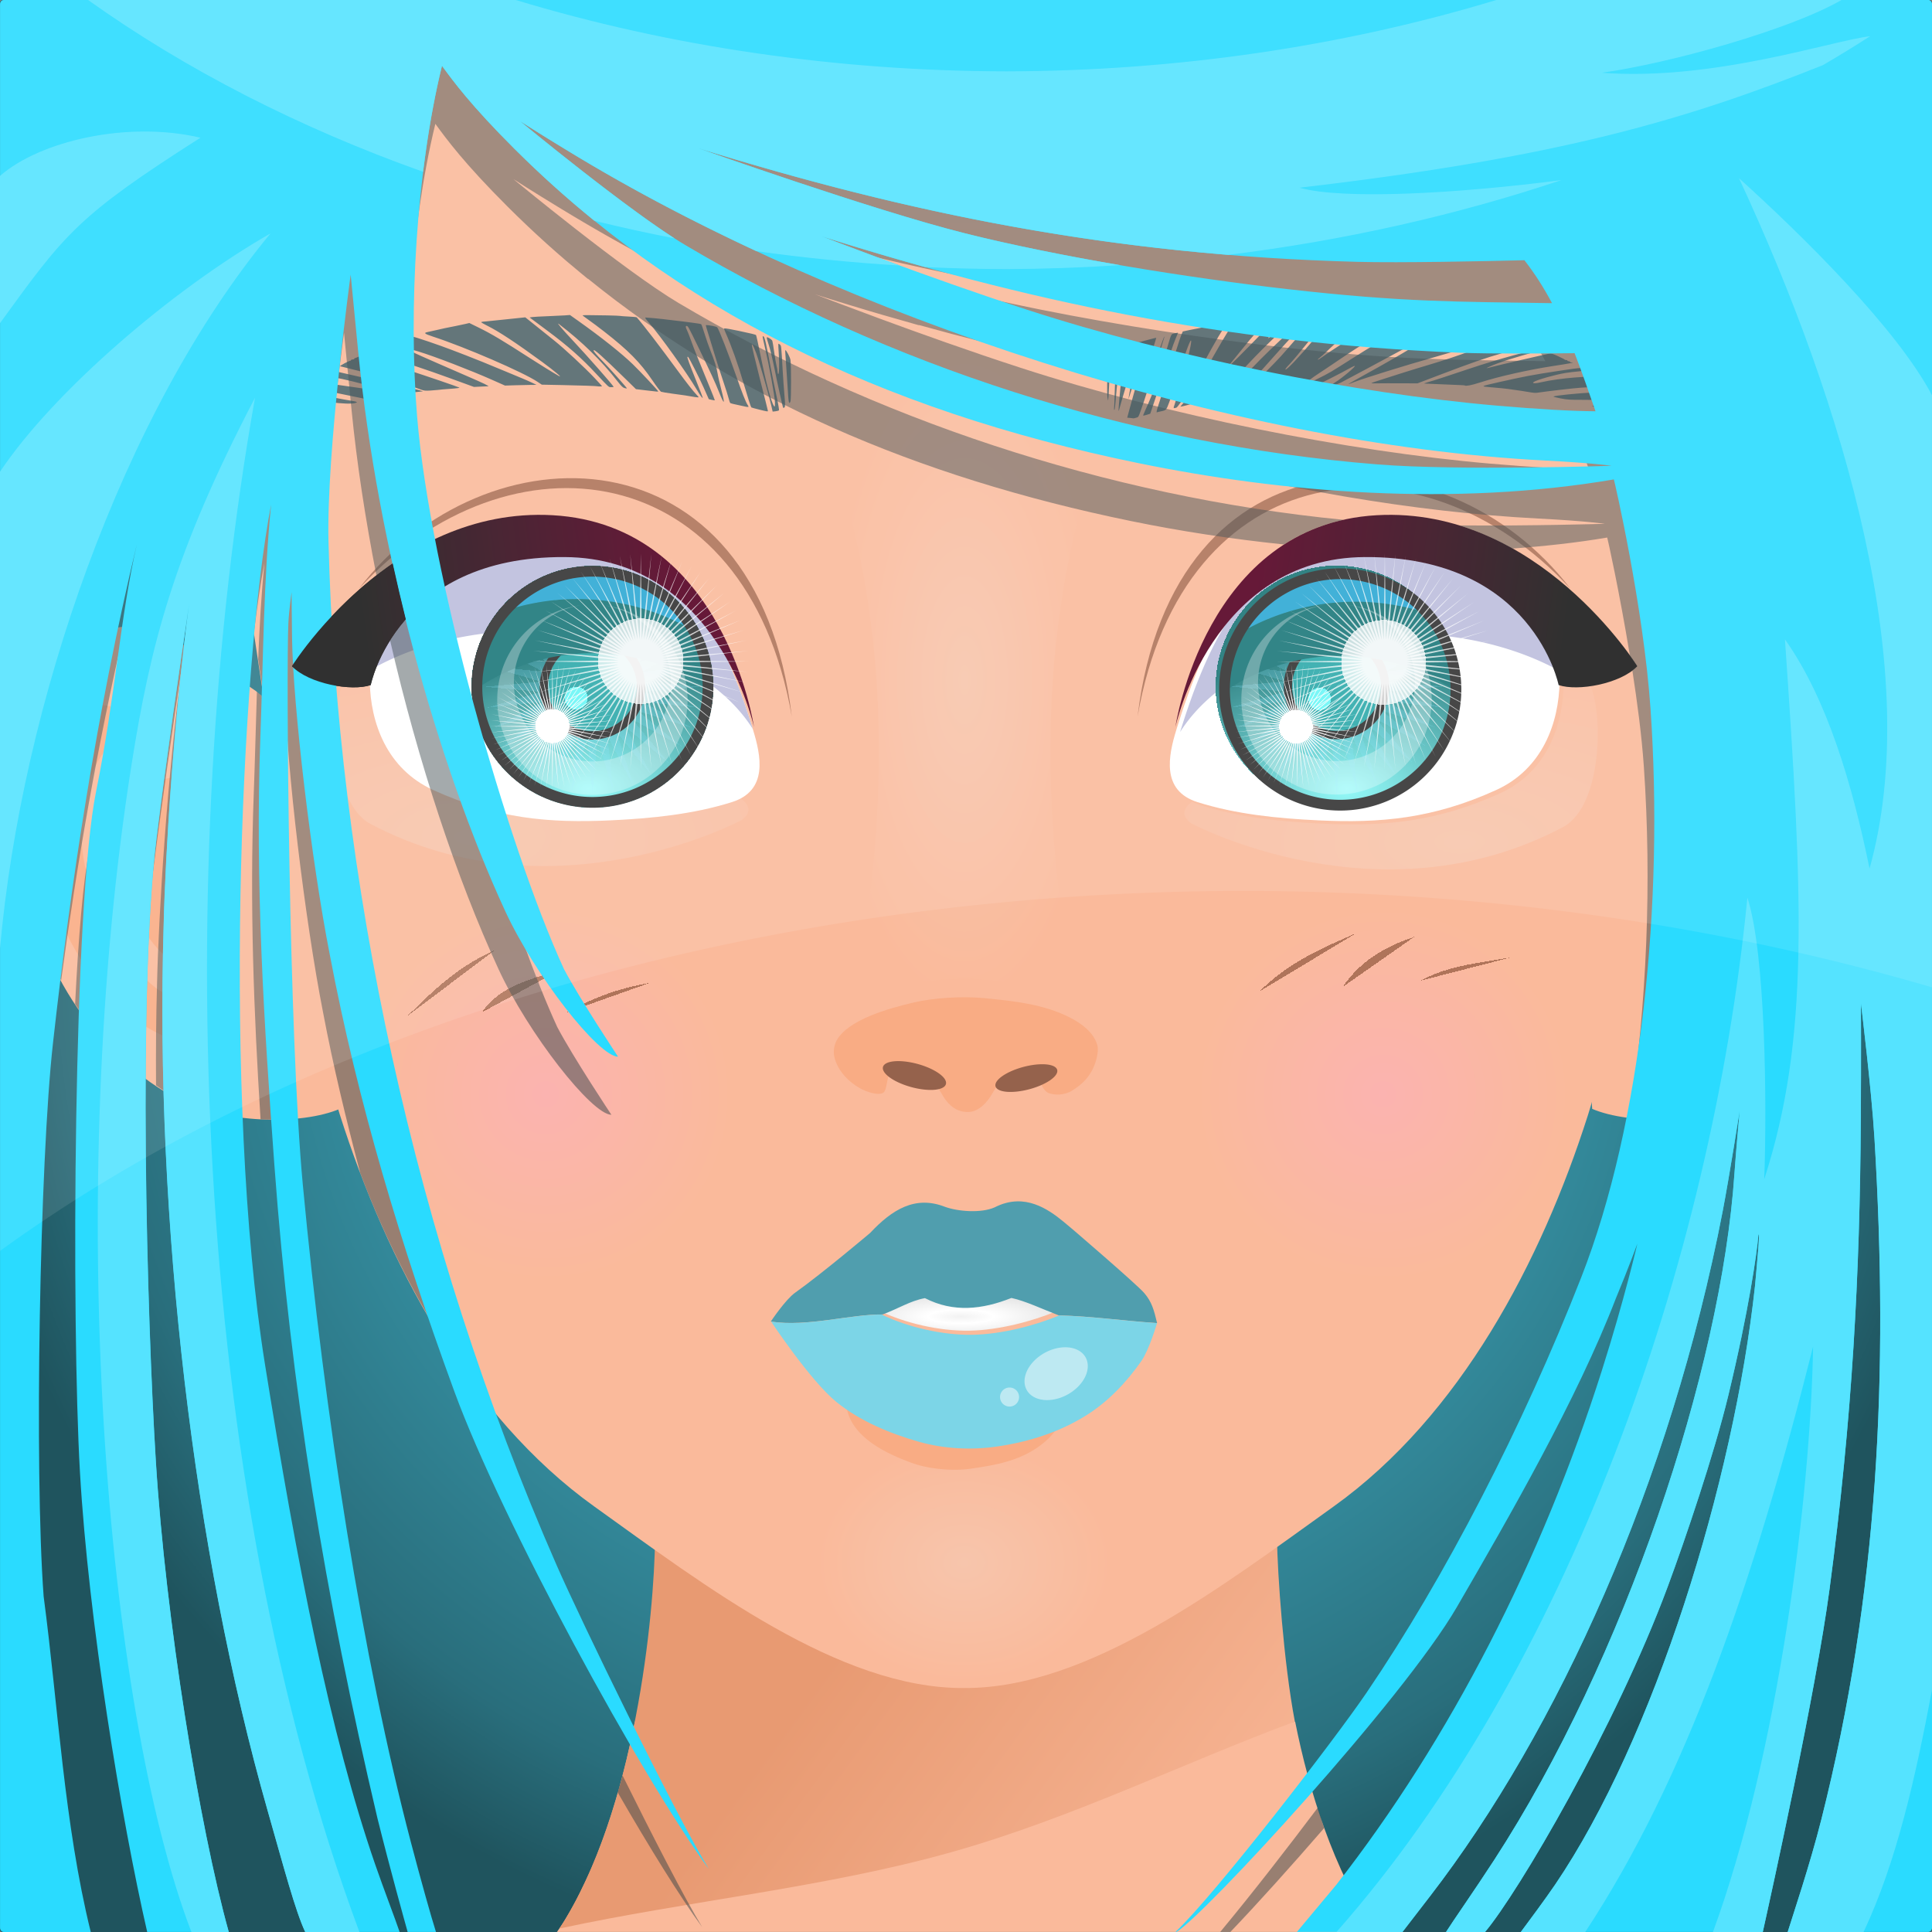 <?xml version="1.0" encoding="UTF-8"?>
<svg version="1.1" viewBox="0 0 1920 1920" xmlns="http://www.w3.org/2000/svg" xmlns:xlink="http://www.w3.org/1999/xlink">
<rect x="0" y="0" width="1920" height="1920" fill="#808080" stroke="none"/>
<defs>
<radialGradient id="b" cx="146.52" cy="430.6" r="45.516" fx="133.73" fy="440.52" gradientTransform="matrix(.947 -.199 .149 .71 -56.072 152.97)" gradientUnits="userSpaceOnUse">
<stop stop-color="#5c8853" stop-opacity=".271" offset="0"/>
<stop stop-color="#65955b" stop-opacity=".133" offset=".175"/>
</radialGradient>
<style type="text/css">.fil0 {fill:url(#b)} .fil1 {fill:url(#a);fill-rule:nonzero}</style>
<linearGradient id="a" x1="1498.2" x2="1501.9" y1="355.78" y2="132.8" gradientTransform="matrix(.348 -.01 .012 .388 4732.7 -3876)" gradientUnits="userSpaceOnUse">
<stop stop-color="#800000" offset="0"/>
<stop stop-color="#2b0000" offset="1"/>
</linearGradient>
<linearGradient id="c">
<stop stop-color="#f7c5ac" offset="0"/>
<stop stop-color="#faba9b" offset="1"/>
</linearGradient>
<linearGradient id="e">
<stop stop-color="#fbb3b0" offset="0"/>
<stop stop-color="#faba9b" offset="1"/>
</linearGradient>
<linearGradient id="d">
<stop stop-color="#502" offset="0"/>
<stop stop-color="#1a1a1a" offset="1"/>
</linearGradient>
<linearGradient id="f">
<stop stop-color="#89faf9" offset="0"/>
<stop stop-color="#1c7577" offset="1"/>
</linearGradient>
<linearGradient id="t" x1="1307.4" x2="1548.1" y1="1800.6" y2="1919.2" gradientTransform="matrix(2.235 0 0 1.502 -1960.1 -1239.9)" gradientUnits="userSpaceOnUse">
<stop stop-color="#e89a72" offset="0"/>
<stop stop-color="#faba9b" offset="1"/>
</linearGradient>
<radialGradient id="p" cx="345.43" cy="337.29" r="23.634" gradientTransform="matrix(1 0 0 2.411 0 -475.8)" gradientUnits="userSpaceOnUse" xlink:href="#c"/>
<radialGradient id="o" cx="382.29" cy="214.46" r="32.394" gradientTransform="matrix(11.773 0 0 9.749 -3542 -2132.5)" gradientUnits="userSpaceOnUse" xlink:href="#c"/>
<radialGradient id="n" cx="382.29" cy="214.46" r="32.394" gradientTransform="matrix(.796 0 0 .644 41.046 353.78)" gradientUnits="userSpaceOnUse" xlink:href="#c"/>
<radialGradient id="m" cx="382.29" cy="214.46" r="32.394" gradientTransform="matrix(1.006 0 0 1.006 34.102 194.17)" gradientUnits="userSpaceOnUse" xlink:href="#e"/>
<radialGradient id="l" cx="382.29" cy="214.46" r="32.394" gradientTransform="matrix(1.006 0 0 1.006 -112.47 194.17)" gradientUnits="userSpaceOnUse" xlink:href="#e"/>
<radialGradient id="k" cx="344.97" cy="451.63" r="15.46" gradientTransform="matrix(2.734 0 0 .569 -598.39 191.83)" gradientUnits="userSpaceOnUse">
<stop stop-color="#f2f2f2" offset="0"/>
<stop stop-color="#fff" offset=".136"/>
<stop stop-color="#b3b3b3" offset="1"/>
</radialGradient>
<radialGradient id="j" cx="1615.7" cy="1432.2" r="136.75" gradientTransform="matrix(2.663 0 0 1.248 -2670.9 -407.32)" gradientUnits="userSpaceOnUse" xlink:href="#c"/>
<linearGradient id="u" x1="396.96" x2="451.3" y1="319.27" y2="326.56" gradientUnits="userSpaceOnUse" xlink:href="#d"/>
<radialGradient id="i" cx="4779.9" cy="1644.1" r="53.782" gradientTransform="matrix(-.739 0 0 .441 3945 -368.8)" gradientUnits="userSpaceOnUse" xlink:href="#f"/>
<radialGradient id="h" cx="1615.7" cy="1432.2" r="136.75" gradientTransform="matrix(-.705 0 0 .33 1398.3 -107.77)" gradientUnits="userSpaceOnUse" xlink:href="#c"/>
<linearGradient id="s" x1="396.96" x2="451.3" y1="319.27" y2="326.56" gradientTransform="matrix(-1 0 0 1 691.58 0)" gradientUnits="userSpaceOnUse" xlink:href="#d"/>
<radialGradient id="g" cx="4779.9" cy="1644.1" r="53.782" gradientTransform="matrix(.746 0 0 .445 -3285.9 -375.2)" gradientUnits="userSpaceOnUse" xlink:href="#f"/>
<linearGradient id="r" x1="396.96" x2="451.3" y1="319.27" y2="326.56" gradientTransform="matrix(-5.678 0 0 5.678 2921.9 -1239.9)" gradientUnits="userSpaceOnUse" xlink:href="#d"/>
<radialGradient id="q" cx="960" cy="960" r="960" gradientTransform="matrix(1.047 0 0 1.047 -45.191 -45.191)" gradientUnits="userSpaceOnUse">
<stop stop-color="#4ed0ea" offset="0"/>
<stop stop-color="#296e7c" offset=".865"/>
<stop stop-color="#1f545e" offset="1"/>
</radialGradient>
</defs>
<style type="text/css">.st0{fill:url(#dl);} .st1{fill:url(#dw);} .st2{fill:url(#ei);} .st3{fill:url(#et);} .st4{fill:url(#fe);} .st5{fill:url(#cn);} .st6{fill:url(#cy);} .st7{fill:url(#ee);stroke:#000000;stroke-miterlimit:10;} .st8{fill:url(#ff);} .st9{fill:url(#da);} .st10{fill:url(#db);} .st11{fill:url(#dc);} .st12{fill:url(#de);} .st13{fill:url(#df);} .st14{fill:url(#dg);} .st15{fill:url(#dh);} .st16{fill:url(#di);} .st17{fill:none;stroke:#000000;stroke-miterlimit:10;} .st18{fill:url(#dj);} .st19{fill:url(#dk);} .st20{fill:url(#dm);} .st21{fill:url(#dn);} .st22{fill:url(#do);} .st23{fill:url(#dp);} .st24{fill:url(#dq);} .st25{fill:url(#dr);stroke:#000000;stroke-miterlimit:10;} .st26{fill:url(#ds);} .st27{fill:url(#dt);} .st28{fill:url(#du);} .st29{fill:url(#dv);} .st30{fill:url(#dx);} .st31{fill:url(#dy);} .st32{fill:url(#dz);} .st33{fill:url(#ea);} .st34{fill:url(#eb);} .st35{fill:url(#ec);stroke:#000000;stroke-miterlimit:10;} .st36{fill:url(#ed);stroke:#000000;stroke-miterlimit:10;} .st37{fill:url(#ef);stroke:#000000;stroke-miterlimit:10;} .st38{fill:url(#eg);stroke:#000000;stroke-miterlimit:10;} .st39{fill:url(#eh);stroke:#000000;stroke-miterlimit:10;} .st40{fill:url(#ej);stroke:#000000;stroke-miterlimit:10;} .st41{fill:url(#ek);stroke:#000000;stroke-miterlimit:10;} .st42{fill:url(#el);stroke:#000000;stroke-miterlimit:10;} .st43{fill:url(#em);stroke:#000000;stroke-miterlimit:10;} .st44{fill:url(#en);stroke:#000000;stroke-miterlimit:10;} .st45{fill:url(#eo);stroke:#000000;stroke-miterlimit:10;} .st46{fill:url(#ep);stroke:#000000;stroke-miterlimit:10;} .st47{fill:url(#eq);stroke:#000000;stroke-miterlimit:10;} .st48{fill:url(#er);stroke:#000000;stroke-miterlimit:10;} .st49{fill:url(#es);stroke:#000000;stroke-miterlimit:10;} .st50{fill:url(#eu);stroke:#000000;stroke-miterlimit:10;} .st51{fill:url(#ev);stroke:#000000;stroke-miterlimit:10;} .st52{fill:url(#ew);stroke:#000000;stroke-miterlimit:10;} .st53{fill:url(#ex);stroke:#000000;stroke-miterlimit:10;} .st54{fill:url(#ey);stroke:#000000;stroke-miterlimit:10;} .st55{fill:url(#ez);stroke:#000000;stroke-miterlimit:10;} .st56{fill:url(#fa);stroke:#000000;stroke-miterlimit:10;} .st57{fill:url(#fb);stroke:#000000;stroke-miterlimit:10;} .st58{fill:url(#fc);stroke:#000000;stroke-miterlimit:10;} .st59{fill:url(#fd);stroke:#000000;stroke-miterlimit:10;} .st60{fill:url(#cd);stroke:#000000;stroke-miterlimit:10;} .st61{fill:url(#ce);stroke:#000000;stroke-miterlimit:10;} .st62{fill:url(#cf);stroke:#000000;stroke-miterlimit:10;} .st63{fill:url(#cg);stroke:#000000;stroke-miterlimit:10;} .st64{fill:url(#ch);stroke:#000000;stroke-miterlimit:10;} .st65{fill:url(#ci);stroke:#000000;stroke-miterlimit:10;} .st66{fill:url(#cj);stroke:#000000;stroke-miterlimit:10;} .st67{fill:url(#ck);stroke:#000000;stroke-miterlimit:10;} .st68{fill:url(#cl);stroke:#000000;stroke-miterlimit:10;} .st69{fill:url(#cm);stroke:#000000;stroke-miterlimit:10;} .st70{fill:url(#co);stroke:#000000;stroke-miterlimit:10;} .st71{fill:url(#cp);stroke:#000000;stroke-miterlimit:10;} .st72{fill:url(#cq);stroke:#000000;stroke-miterlimit:10;} .st73{fill:url(#cr);stroke:#000000;stroke-miterlimit:10;} .st74{fill:url(#cs);stroke:#000000;stroke-miterlimit:10;} .st75{fill:url(#ct);stroke:#000000;stroke-miterlimit:10;} .st76{fill:url(#cu);stroke:#000000;stroke-miterlimit:10;} .st77{fill:url(#cv);stroke:#000000;stroke-miterlimit:10;} .st78{fill:url(#cw);stroke:#000000;stroke-miterlimit:10;} .st79{fill:url(#cx);stroke:#000000;stroke-miterlimit:10;} .st80{fill:url(#cz);stroke:#000000;stroke-width:2;stroke-miterlimit:1;} .st81{fill:url(#dd);}</style>
<style type="text/css">/* * sea */ .seaxx { fill: #ffffff; stroke:#ffffff; stroke-width:0; } /* * land */ .landxx { fill: #e0e0e0; stroke:#ffffff; stroke-width:0.5; }</style>
<style type="text/css">.st0{fill-rule:evenodd;clip-rule:evenodd;} .st1{fill-rule:evenodd;clip-rule:evenodd;fill:#00F7EF;} .st2{fill-rule:evenodd;clip-rule:evenodd;fill:#FFFFFF;} .st3{fill-rule:evenodd;clip-rule:evenodd;fill:#FF004F;}</style>
<path d="m2.131 9e-6c-1.18 0-2.131 0.827-2.131 1.853v1916.3c0 1.027 0.951 1.853 2.131 1.853h1915.7c1.18 0 2.131-0.827 2.131-1.853v-1916.3c0-1.027-0.951-1.853-2.131-1.853z" fill="url(#q)"/>
<path d="m631.02 1710.8c-10.051 50.636-24.549 103.61-45.416 150.68-5.79 12.516-11.638 24.989-18.453 36.828-2.004 3.519-4.009 6.992-6.088 10.394-2.382 3.872-5.069 7.478-7.566 11.252h813.02c-41.167-62.288-65.492-139.19-79.422-209.03-6.672 0.808-13.064 1.771-19.848 2.527-23.643 2.635-47.864 4.995-72.621 7.021-24.749 2.027-50.032 3.712-75.762 5.1-25.729 1.388-51.913 2.436-78.488 3.148-26.576 0.742-53.536 1.076-80.824 1.076s-54.251-0.371-80.826-1.076c-26.576-0.742-52.757-1.76-78.486-3.148-25.729-1.388-50.975-3.073-75.725-5.1-24.757-2.027-49.017-4.386-72.66-7.021-7.126-0.794-13.808-1.797-20.83-2.65zm656.07 0.123c0.01-1e-3 0.017 0 0.025 0l-0.029-0.012v0.016z" fill="#faba9b" stop-color="#000000" style="-inkscape-stroke:none;font-variation-settings:normal"/>
<path d="m672.67 1493.7-21.661 35.52c-0.891 73.946-18.892 269.83-95.011 387.32 127.21-27.427 264.22-40.658 389.29-75.814 119.8-33.673 230.89-88.81 341.54-129.81-11.224-58.748-17.363-148.13-17.749-181.69l-21.676-35.52z" fill="url(#t)" stop-color="#000000" style="-inkscape-stroke:none;font-variation-settings:normal"/>
<g transform="matrix(5.678 0 0 5.678 -1002.7 -1239.9)">
<g transform="matrix(-1 0 0 1 691.32 0)">
<path d="m469.96 339.3s10.946-7.632 16.54-9.972c5.869-2.455 13.288-1.371 17.728 4.88 7.042 9.915 8.287 24.142 6.432 36.161-2.552 16.533-11.541 31.579-26.238 39.951-8.633 4.918-22.589 4.947-29.159 2.128 0 0-3.685-45.085 6.316-64.054 2.12-4.021 8.381-9.094 8.381-9.094z" fill="#faba9b"/>
<path d="m473.71 364.48c-1.028 2.196-1.359 5.498-0.048 6.936 7.493 8.216 4.227 15.522 0.564 24.464-0.79 1.929 0.508 4.921 3.651 5.281 7.923 0.907 20.246-6.156 27.242-23.996 3.843-9.8 3.226-22.412-1.529-31.727-2.696-5.28-8.878-4.162-13.632-1.098-9.125 5.881-12.986 12.22-16.247 20.141z" fill="#f9ac84"/>
<path d="m490.82 343.81c-0.291 0.167-0.579 0.342-0.861 0.523-9.125 5.881-12.986 12.22-16.247 20.141-1.028 2.196-1.359 5.498-0.048 6.936 6.649 7.291 4.824 13.868 1.769 21.504l0.196 0.356c9.017 1.346 12.792-1.061 18.257-9.764 2.64-4.204 5.637-9.938 6.34-15.744 0.645-5.321 0.162-10.445-2.17-15.27-1.453-3.004-4.812-6.438-7.235-8.681z" fill="#faba9b"/>
<path d="m482.48 354.35c-1.339 0-2.584 0.13-3.545 0.27-2.146 3.034-3.746 6.285-5.218 9.861-1.028 2.196-1.359 5.498-0.048 6.936 6.335 6.946 4.974 13.247 2.189 20.431 3.512-1.49 7.6-3.799 10.134-6.249 5.129-4.958 8.2-12.762 7.737-19.88-0.262-4.025-1.573-8.401-6.104-10.448-1.55-0.701-3.417-0.92-5.146-0.921z" fill="#f9ac84"/>
<path d="m474.62 362.84c-0.07 0-0.14 0-0.211 3e-3 -0.235 0.537-0.467 1.081-0.694 1.633-1.028 2.196-1.359 5.498-0.048 6.936 3.957 4.339 4.9 8.425 4.382 12.632 1.101-1.539 2.281-3.366 2.804-4.778 1.498-4.043 1.654-8.412 0.305-11.595-1.393-2.733-3.888-4.806-6.538-4.831z" fill="#95624c"/>
</g>
<g>
<path d="m469.96 339.3s10.946-7.632 16.54-9.972c5.869-2.455 13.288-1.371 17.728 4.88 7.042 9.915 8.287 24.142 6.432 36.161-2.552 16.533-11.541 31.579-26.238 39.951-8.633 4.918-22.589 4.947-29.159 2.128 0 0-3.685-45.085 6.316-64.054 2.12-4.021 8.381-9.094 8.381-9.094z" fill="#faba9b"/>
<path d="m473.71 364.48c-1.028 2.196-1.359 5.498-0.048 6.936 7.493 8.216 4.227 15.522 0.564 24.464-0.79 1.929 0.508 4.921 3.651 5.281 7.923 0.907 20.246-6.156 27.242-23.996 3.843-9.8 3.226-22.412-1.529-31.727-2.696-5.28-8.878-4.162-13.632-1.098-9.125 5.881-12.986 12.22-16.247 20.141z" fill="#f9ac84"/>
<path d="m490.82 343.81c-0.291 0.167-0.579 0.342-0.861 0.523-9.125 5.881-12.986 12.22-16.247 20.141-1.028 2.196-1.359 5.498-0.048 6.936 6.649 7.291 4.824 13.868 1.769 21.504l0.196 0.356c9.017 1.346 12.792-1.061 18.257-9.764 2.64-4.204 5.637-9.938 6.34-15.744 0.645-5.321 0.162-10.445-2.17-15.27-1.453-3.004-4.812-6.438-7.235-8.681z" fill="#faba9b"/>
<path d="m482.48 354.35c-1.339 0-2.584 0.13-3.545 0.27-2.146 3.034-3.746 6.285-5.218 9.861-1.028 2.196-1.359 5.498-0.048 6.936 6.335 6.946 4.974 13.247 2.189 20.431 3.512-1.49 7.6-3.799 10.134-6.249 5.129-4.958 8.2-12.762 7.737-19.88-0.262-4.025-1.573-8.401-6.104-10.448-1.55-0.701-3.417-0.92-5.146-0.921z" fill="#f9ac84"/>
<path d="m474.62 362.84c-0.07 0-0.14 0-0.211 3e-3 -0.235 0.537-0.467 1.081-0.694 1.633-1.028 2.196-1.359 5.498-0.048 6.936 3.957 4.339 4.9 8.425 4.382 12.632 1.101-1.539 2.281-3.366 2.804-4.778 1.498-4.043 1.654-8.412 0.305-11.595-1.393-2.733-3.888-4.806-6.538-4.831z" fill="#95624c"/>
</g>
<path transform="matrix(.176 0 0 .176 176.6 218.37)" d="m320.4 0c-15.622 29.233-29.977 60.771-42.787 94.885-37.229 122.98-58.243 259.69-42.832 416.85 14.936 99.64 29.946 200.17 44.451 294.57 0 0 28.916 208.85 58.828 302.64 46.368 145.4 126.89 298.92 252.72 389.06 110.49 79.15 243.88 181.42 367.8 180.66 123.92 0.764 257.3-101.51 367.8-180.66 125.83-90.135 206.36-243.66 252.72-389.06 29.912-93.796 58.828-302.64 58.828-302.64 14.505-94.4 29.516-194.93 44.451-294.57 15.411-157.16-5.603-293.86-42.832-416.85-12.782-34.038-27.077-65.604-42.645-94.885z" fill="#faba9b"/>
<path d="m325.57 394.26c6.46-29.281 7.654-66.379-3.772-97.025 14.956-25.131 37.74-19.835 47.267 0-11.426 30.646-10.232 67.744-3.772 97.025-11.864-5.17-24.614-7.01-39.723 0z" fill="url(#p)"/>
<path transform="matrix(.176 0 0 .176 176.6 218.37)" d="m580.65 0a381.36 315.82 0 0 0 377.93 274.22 381.36 315.82 0 0 0 378.02-274.22z" fill="url(#o)" stop-color="#000000" stroke-width=".709"/>
<path d="m371.23 491.81a25.793 20.849 0 0 1-25.793 20.849 25.793 20.849 0 0 1-25.793-20.849 25.793 20.849 0 0 1 25.793-20.849 25.793 20.849 0 0 1 25.793 20.849z" fill="url(#n)" stop-color="#000000"/>
<path d="m451.35 409.96a32.594 32.594 0 0 1-32.594 32.594 32.594 32.594 0 0 1-32.594-32.594 32.594 32.594 0 0 1 32.594-32.594 32.594 32.594 0 0 1 32.594 32.594z" fill="url(#m)" stop-color="#000000" stroke-width=".067"/>
<path d="m304.78 409.96a32.594 32.594 0 0 1-32.594 32.594 32.594 32.594 0 0 1-32.594-32.594 32.594 32.594 0 0 1 32.594-32.594 32.594 32.594 0 0 1 32.594 32.594z" fill="url(#l)" stop-color="#000000" stroke-width=".067"/>
</g>
<g transform="matrix(5.678 0 0 5.678 -1002.7 -1229.5)" fill="#53676c" stroke-width=".113">
<path d="m276.35 271.67-0.903 0.068c-0.497 0.037-1.868 0.102-3.048 0.145-1.18 0.042-2.362 0.108-2.628 0.148l-0.482 0.071 3.247 2.421c3.488 2.6 5.785 4.631 8.365 7.394 2.328 2.493 2.207 2.385 2.678 2.384 0.232-5.3e-4 0.421-0.02 0.421-0.042-3.6e-4 -0.177-4.631-5.443-7.081-8.051-1.852-1.972-3.026-3.356-2.512-2.962 4.115 3.152 7.375 6.338 10.286 10.052 0.649 0.828 0.918 1.086 1.212 1.162 0.208 0.053 0.395 0.081 0.414 0.062 0.058-0.058-3.053-3.556-4.24-4.767-1.129-1.152-1.592-1.699-1.593-1.879-6.8e-4 -0.354 1.476 0.961 5.491 4.888l1.928 1.886 1.746 0.209c2.107 0.253 2.142 0.255 2.141 0.171-3e-4 -0.126-3.143-3.481-4.431-4.729-1.956-1.897-5.585-4.782-9.541-7.587zm3.193 0.026c-0.596-6.5e-4 -0.991 7e-3 -0.991 0.025-3.3e-4 0.036 0.471 0.394 1.046 0.795 0.575 0.401 1.815 1.328 2.755 2.061 4.249 3.309 6.307 5.398 8.469 8.595 0.682 1.009 1.345 1.877 1.472 1.93 0.127 0.053 1.019 0.203 1.982 0.334 2.377 0.322 2.432 0.331 3.332 0.493 0.435 0.079 0.916 0.148 1.068 0.154 0.27 0.011 0.267 1e-3 -0.125-0.411-0.629-0.661-1.728-2.058-3.259-4.143-3.326-4.528-6.101-8.143-7.249-9.442-0.042-0.047-0.682-0.113-1.424-0.146-0.742-0.033-1.418-0.083-1.504-0.111-0.183-0.059-3.783-0.133-5.572-0.135zm-11.009 0.382-3.261 0.341c-4.028 0.421-3.763 0.395-4.135 0.417-0.171 0.01-0.31 0.058-0.31 0.106-3e-5 0.048 0.471 0.32 1.046 0.604 2.022 1 5.02 2.977 9.583 6.317 2.117 1.55 3.757 2.927 2.941 2.469-1.002-0.562-3.178-1.904-5.088-3.137-4.697-3.032-6.719-4.236-8.934-5.321l-1.637-0.801-0.733 0.172c-0.403 0.094-1.165 0.255-1.693 0.357-1.474 0.284-2.334 0.467-3.443 0.73-0.559 0.133-1.18 0.272-1.381 0.309-0.813 0.152-0.631 0.317 0.909 0.819 5.597 1.824 15.755 6.218 18.281 7.907l0.74 0.495 3.496 0.069c3.06 0.06 6.166 0.165 6.225 0.212v-1e-3c0.062 0.049 0.827 0.045 0.827-3e-3 6.4e-4 -0.032-0.583-0.675-1.295-1.429-1.8-1.905-5.255-5.115-7.078-6.574-0.84-0.672-2.322-1.86-3.293-2.64zm21.048 0.036c-0.15 2.4e-4 0.013 0.251 0.606 0.93 1.959 2.243 6.677 8.836 8.301 11.597 0.673 1.144 1.085 1.709 1.092 1.493 1e-3 -0.071-0.487-1.341-1.086-2.821-1.21-2.988-1.663-4.223-1.579-4.308 0.031-0.031 0.079-0.033 0.108-4e-3 0.215 0.214 1.987 3.704 2.724 5.364l0.905 2.04 0.511 0.116c0.281 0.064 0.525 0.101 0.543 0.082 0.018-0.018-0.383-1.042-0.891-2.276-2.115-5.134-2.735-6.684-3.238-8.092-0.291-0.816-0.625-1.671-0.743-1.902-0.261-0.512-0.275-0.795-0.038-0.747 0.224 0.046 0.34 0.259 1.931 3.533 2.227 4.584 3.048 6.364 3.735 8.094 0.928 2.338 1.072 2.17 0.385-0.447-0.305-1.16-0.605-2.468-0.667-2.906-0.125-0.885-0.576-2.316-1.26-4.002-0.249-0.613-0.688-1.869-0.975-2.791-0.288-0.922-0.558-1.712-0.599-1.757-0.042-0.045-0.278-0.108-0.525-0.142-0.247-0.034-0.603-0.084-0.789-0.113-0.571-0.087-2.877-0.375-3.992-0.498-0.58-0.064-1.216-0.14-1.412-0.169-0.45-0.066-2.772-0.275-3.047-0.275zm10.66 1.324c-0.075 2e-3 -0.119 0.013-0.119 0.036 9e-5 0.061 0.227 0.828 0.505 1.706 0.278 0.877 0.762 2.459 1.075 3.514 0.313 1.055 0.958 3.061 1.433 4.457 0.475 1.396 0.93 2.836 1.012 3.199 0.081 0.363 0.211 0.699 0.287 0.746 0.077 0.047 0.58 0.173 1.118 0.281 0.538 0.107 1.131 0.236 1.318 0.285 0.412 0.109 0.734 0.131 0.734 0.049-1.4e-4 -0.033-0.074-0.173-0.163-0.31-0.334-0.511-1.02-2.25-1.991-5.045-1.339-3.853-3.063-8.268-3.334-8.533-0.15-0.147-1.468-0.396-1.875-0.384zm3.16 0.574c-0.034 9.9e-4 -0.056 6e-3 -0.063 0.014-0.031 0.031 0.071 0.343 0.227 0.693 1.067 2.398 2.204 5.588 3.183 8.932 0.722 2.463 1.245 4.093 1.347 4.195 0.029 0.029 0.63 0.196 1.335 0.37v-5.3e-4c1.466 0.362 1.564 0.377 1.564 0.234 3.7e-4 -0.057-0.643-2.627-1.43-5.712-0.786-3.084-1.411-5.717-1.388-5.849 0.065-0.375 0.666 1.006 1.203 2.765 0.808 2.644 1.905 6.547 2.18 7.755l0.267 1.169 0.497-0.057c0.273-0.031 0.544-0.104 0.601-0.161 0.063-0.064-0.118-1.124-0.465-2.718-0.313-1.437-0.748-3.567-0.967-4.734-0.794-4.227-1.071-5.419-1.278-5.498-0.204-0.078-0.206-0.086 0.247 1.866 0.773 3.333 1.771 8.804 1.769 9.695-2e-3 0.775-0.017 0.828-0.171 0.625-0.476-0.626-1.39-4.055-2.334-8.749-0.393-1.955-0.755-3.601-0.804-3.657-0.086-0.098-0.733-0.257-3.038-0.745-1.362-0.289-2.24-0.441-2.481-0.431zm-54.528 1.464c-0.123 3e-4 -1.127 0.311-2.233 0.692-1.106 0.38-2.15 0.719-2.321 0.752-0.171 0.033-0.31 0.105-0.31 0.16-5e-5 0.055-0.088 0.101-0.197 0.101-0.109 6.3e-4 -0.333 0.072-0.5 0.16-0.166 0.087-0.458 0.193-0.648 0.235-0.19 0.042-0.374 0.124-0.409 0.181-0.035 0.057-0.188 0.104-0.34 0.105-0.152 3.5e-4 -0.275 0.048-0.275 0.105-4e-4 0.057-0.085 0.121-0.189 0.141-0.104 0.02 0.976 0.383 2.401 0.806 3.943 1.171 7.272 2.278 11.687 3.885l4.012 1.461 1.129-0.056c0.621-0.03 1.229-0.057 1.352-0.06 0.28-5e-3 -0.85-0.55-3.67-1.767-3.022-1.305-4.68-2.028-5.482-2.39-0.373-0.168-1.467-0.652-2.43-1.074-2.902-1.273-3.144-1.625-0.582-0.844 2.772 0.845 9.084 3.275 12.849 4.947l2.267 1.007 1.744-0.056c0.959-0.031 2.2-0.059 2.757-0.063l1.013-7e-3 -0.845-0.404c-0.465-0.222-1.2-0.548-1.636-0.723-0.435-0.175-1.707-0.705-2.826-1.176-2.492-1.049-5.922-2.443-7.063-2.87-0.466-0.174-1.585-0.603-2.487-0.952-2.076-0.805-6.474-2.298-6.768-2.297zm61.969 0.096c-0.021 9.6e-4 -0.037 7e-3 -0.048 0.017-0.037 0.037 0.119 0.619 0.346 1.293 0.227 0.674 0.662 2.47 0.966 3.99 0.577 2.884 1.463 6.872 1.564 7.037l-5.3e-4 1e-5c0.032 0.052 0.133 0.021 0.224-0.07 0.145-0.146 0.144-0.419-0.013-2.241-0.098-1.141-0.234-3.066-0.303-4.277-0.246-4.325-0.239-4.257-0.474-4.469-0.119-0.107-0.242-0.17-0.273-0.139-0.031 0.031 8.1e-4 0.839 0.069 1.796 0.129 1.805 0.059 3.766-0.123 3.48-0.055-0.086-0.103-0.31-0.104-0.496-2e-3 -0.186-0.079-0.618-0.171-0.96-0.092-0.341-0.274-1.408-0.406-2.37-0.131-0.962-0.28-1.853-0.331-1.978-0.089-0.22-0.721-0.623-0.923-0.612zm3.207 2.248c-0.033 1.3e-4 -0.027 0.368 0.014 0.819 0.041 0.45 0.152 2.089 0.248 3.641 0.096 1.552 0.208 3.267 0.25 3.811l5.3e-4 1e-5c0.077 1.007 0.19 1.212 0.383 0.7 0.135-0.357 0.137-6.441 3e-3 -7.239-0.085-0.506-0.721-1.731-0.898-1.731zm-74.071 0.843-0.578 0.281c-0.318 0.154-0.629 0.28-0.691 0.281-0.062-1.1e-4 -0.114 0.051-0.114 0.113-8e-5 0.062-0.127 0.113-0.282 0.114-0.155 3e-4 -0.282 0.051-0.282 0.114-8e-5 0.062-0.057 0.113-0.127 0.113-0.248 5.4e-4 -1.924 0.907-1.774 0.959 0.084 0.029 1.398 0.36 2.92 0.735 1.522 0.375 3.48 0.883 4.35 1.128 1.688 0.476 5.955 1.856 6.892 2.228l5.3e-4 -5.3e-4c0.469 0.186 0.738 0.215 1.581 0.166 0.559-0.033 1.169-0.083 1.355-0.111 0.364-0.056 1.045-0.114 2.807-0.243 0.613-0.045 1.044-0.119 0.959-0.165-0.291-0.157-5.691-2.003-9.025-3.085-1.833-0.595-4.382-1.43-5.663-1.854zm-5.627 2.734c-0.111 3e-3 -0.156 0.028-0.173 0.069-0.021 0.048-0.309 0.222-0.642 0.385-0.71 0.35-0.775 0.316 1.354 0.7 2.018 0.364 5.112 1.119 6.064 1.479 0.416 0.158 1.008 0.349 1.315 0.424 0.513 0.126 0.85 0.402 0.497 0.407-0.26 3e-3 -4.331-0.553-6.984-0.955-4.154-0.629-4.686-0.695-4.725-0.59-0.021 0.055-0.135 0.101-0.254 0.101-0.119 3.1e-4 -0.216 0.051-0.216 0.114-7e-5 0.062-0.075 0.113-0.169 0.113-0.093 1.9e-4 -0.169 0.051-0.169 0.114-8e-5 0.062-0.076 0.113-0.169 0.113-0.093 2e-4 -0.169 0.048-0.169 0.105-4.1e-4 0.058-0.088 0.124-0.197 0.147-0.109 0.024 0.311 0.133 0.932 0.243 1.311 0.233 7.105 1.395 8.924 1.79v-5.3e-4c1.45 0.314 1.558 0.323 2.279 0.18 1.965-0.391 4.203-0.765 5.568-0.93 0.59-0.072 1.199-0.15 1.355-0.173 0.155-0.023 0.637-0.078 1.072-0.123l0.79-0.081-0.677-0.201c-0.373-0.111-1.694-0.408-2.937-0.662-1.243-0.253-4.505-0.984-7.25-1.625-3.788-0.884-5.022-1.156-5.418-1.144zm-5.458 3.215c-0.05 3e-3 -0.079 0.017-0.088 0.043-0.022 0.068-0.094 0.123-0.159 0.123-0.065-5e-4 -0.365 0.179-0.667 0.397-0.302 0.218-0.6 0.397-0.662 0.397-0.062-5e-5 -0.113 0.051-0.112 0.113-8e-5 0.062-0.076 0.113-0.169 0.114-0.093 2.7e-4 -0.169 0.051-0.169 0.113-8e-5 0.062-0.084 0.113-0.188 0.114-0.104 2.6e-4 -0.162 0.027-0.129 0.06 0.033 0.033 1.147 0.16 2.475 0.281 1.329 0.122 3.635 0.366 5.126 0.543v-5.3e-4c2.547 0.302 3.961 0.347 4.659 0.151 0.444-0.125 0.278-0.223-0.622-0.367-2.967-0.472-6.942-1.36-8.667-1.935-0.307-0.102-0.518-0.151-0.628-0.145zm-4.146 2.658c-0.02 6e-5 -5e-3 0.051 0.033 0.113 0.038 0.062-9e-3 0.113-0.106 0.113-0.097 2.4e-4 -0.176 0.051-0.176 0.114-7e-5 0.062-0.053 0.113-0.118 0.113-0.111 2.2e-4 -0.238 0.089-0.611 0.425-0.086 0.078-0.212 0.142-0.278 0.142-0.066-7.2e-4 -0.121 0.051-0.121 0.113-9e-5 0.062-0.079 0.113-0.176 0.114-0.097 1.8e-4 -0.144 0.051-0.106 0.113 0.038 0.062 0.013 0.113-0.058 0.113-0.07 2.4e-4 -0.193 0.064-0.274 0.142-0.376 0.364-0.752 0.651-0.853 0.651-0.062 0-0.112 0.045-0.112 0.099 3.8e-4 0.167 0.64 0.238 2.245 0.249 0.846 6e-3 2.072 0.045 2.724 0.088l-1e-5 -5e-4c0.652 0.043 1.287 0.083 1.411 0.091 0.124 7e-3 0.429-0.063 0.677-0.157 0.547-0.207 2.567-0.862 3.498-1.136 0.372-0.109 0.728-0.237 0.79-0.283 0.062-0.046 0.303-0.12 0.536-0.164 0.233-0.044 0.423-0.116 0.423-0.16 4.3e-4 -0.044-0.978-0.166-2.174-0.271-2.636-0.232-7.126-0.62-7.177-0.62zm1.057 3.593-0.96 0.067c-0.528 0.037-1.807 0.069-2.843 0.072-1.523 4e-3 -1.916 0.037-2.052 0.174-0.093 0.093-0.227 0.17-0.297 0.17-0.071 1.7e-4 -0.098 0.047-0.062 0.105 0.036 0.058 0.021 0.132-0.033 0.165-0.054 0.033-0.066 0.253-0.027 0.488l0.07 0.427 1.014 0.06h5.2e-4c0.558 0.033 1.083 0.045 1.166 0.025 0.626-0.145 0.771-0.195 0.921-0.321 0.093-0.078 0.334-0.177 0.536-0.221 0.202-0.043 0.367-0.121 0.367-0.173 5.6e-4 -0.052 0.203-0.128 0.451-0.171 0.248-0.043 0.451-0.121 0.451-0.175-1.2e-4 -0.054 0.166-0.13 0.368-0.168 0.203-0.038 0.494-0.172 0.648-0.297z"/>
<path d="m403.37 271.85c-0.368-6e-3 -0.956 0.261-1.347 0.644-0.273 0.267-1.013 0.994-1.646 1.615-1.252 1.228-1.745 1.663-1.813 1.599-0.05-0.047 1.135-1.584 2.206-2.864l0.718-0.859-1.436 0.207-2.582 2.649c-3.874 3.975-5.511 5.604-5.637 5.607-0.062 2e-3 -0.014-0.114 0.107-0.257 0.121-0.144 0.848-1.043 1.615-1.999 1.502-1.871 2.006-2.47 3.365-4 0.482-0.543 1.064-1.198 1.292-1.457l0.416-0.47-0.367 0.045c-0.202 0.025-1.381 0.154-2.619 0.286-2.141 0.229-2.768 0.316-3.05 0.424-0.316 0.121-3.414 5.338-5.299 8.923-1.129 2.147-1.548 2.767-3.065 4.528-0.591 0.686-1.058 1.247-1.038 1.246 0.223-7e-3 1.843-0.422 1.892-0.484 0.132-0.169 2.972-5.392 3.31-6.086 0.192-0.394 0.386-0.718 0.433-0.719 0.24-7e-3 -0.295 1.518-1.583 4.511-0.406 0.944-0.763 1.782-0.791 1.86-0.071 0.195 0.256 0.175 1.603-0.095l1.123-0.225 4.321-4.606c3.921-4.18 6.605-6.808 9.568-9.365 0.347-0.3 0.581-0.574 0.52-0.609-0.057-0.033-0.13-0.048-0.215-0.05zm2.478-0.076c-0.608 0.019-6.299 5.175-10.064 9.118-1.505 1.576-3.317 3.405-4.027 4.064-0.71 0.659-1.29 1.221-1.289 1.25 1e-3 0.028 0.115 0.023 0.254-0.012 1.14-0.287 7.552-1.225 10.825-1.584 1.467-0.161 1.733-0.187 3.267-0.317 0.806-0.069 1.623-0.147 1.815-0.175 0.293-0.042 4.581-2.212 6.411-3.244 0.29-0.164 0.587-0.299 0.66-0.301 0.349-0.011-2.269 2.193-3.45 2.905-0.295 0.178-0.536 0.358-0.535 0.4 5e-3 0.174 0.897-0.041 1.57-0.379 0.7-0.352 7.664-4.084 11.059-5.927 1.536-0.834 4.117-2.134 4.245-2.138 0.541-0.017-5.108 3.383-11.11 6.685-1.65 0.908-2.946 1.65-2.88 1.649 0.066-6e-4 0.544-0.171 1.062-0.378 1.502-0.601 9.19-2.989 13.646-4.239 2.248-0.631 5.185-1.515 6.526-1.965 2.321-0.779 3.086-0.935 3.19-0.647 0.122 0.338-5.046 2.277-9.97 3.741-1.905 0.566-4.42 1.339-5.589 1.717-1.169 0.378-2.722 0.875-3.451 1.105-0.729 0.23-1.354 0.447-1.388 0.483-0.034 0.036 0.188 0.06 0.493 0.054 0.847-0.018 3.498-0.023 5.639-0.01l1.921 0.011 3.518-1.34c5.999-2.286 8.204-3.051 11.681-4.055 1.848-0.534 3.713-1.046 4.145-1.139 0.432-0.093 0.671-0.171 0.531-0.174-0.14-2e-3 -0.256-0.055-0.258-0.117-2e-3 -0.062-0.127-0.109-0.279-0.105-0.152 5e-3 -0.306-0.037-0.343-0.093-0.037-0.056-0.224-0.131-0.415-0.167-0.191-0.036-0.486-0.132-0.655-0.214-0.169-0.082-0.397-0.146-0.505-0.143-0.109 3e-3 -0.199-0.04-0.2-0.095-1e-3 -0.055-0.144-0.123-0.315-0.15-0.172-0.028-1.21-0.326-2.308-0.663-1.098-0.337-2.175-0.645-2.393-0.684-0.219-0.039-0.449-0.109-0.513-0.155-0.064-0.046-0.422-0.136-0.797-0.201-0.375-0.064-0.734-0.152-0.797-0.196-0.063-0.043-0.524-0.155-1.024-0.249-0.5-0.093-1.165-0.228-1.478-0.3-0.313-0.071-0.798-0.156-1.079-0.187-0.281-0.032-0.664-0.098-0.852-0.149-0.513-0.137-3.315-0.557-4.048-0.607-0.625-0.042-0.698-0.015-2.737 1.024-4.807 2.448-6.926 3.642-10.309 5.812-1.341 0.86-2.987 1.892-3.658 2.293-1.26 0.754-4.593 2.366-4.694 2.271-0.084-0.079 1.426-1.262 2.391-1.873 0.457-0.29 2.298-1.524 4.09-2.742 3.573-2.429 6.59-4.229 9.796-5.846 1.147-0.578 2.085-1.087 2.083-1.131-2e-3 -0.063-2.36-0.243-3.454-0.264-0.668-0.013-8.593 4.715-11.791 7.035-0.388 0.281-0.731 0.487-0.763 0.457-0.032-0.03 0.113-0.179 0.322-0.33 0.209-0.152 0.794-0.677 1.3-1.167 1.949-1.887 2.808-2.545 6.39-4.892 0.7-0.459 1.436-0.923 1.635-1.032 0.199-0.108 0.36-0.214 0.36-0.236-4.8e-4 -0.021-0.337-0.036-0.749-0.032-0.411 4e-3 -0.78-0.012-0.82-0.035-0.04-0.023-1.242-0.042-2.671-0.043-1.429-7.5e-4 -2.628-0.017-2.664-0.037-0.104-0.056-1.423 1.424-3.782 4.247-2.447 2.928-4.774 5.396-4.978 5.279-0.084-0.048 0.155-0.367 0.652-0.871 0.431-0.437 1.774-2.033 2.983-3.546 2.487-3.113 3.782-4.678 3.984-4.817 0.337-0.23 0.062-0.307-0.983-0.275l-1.114 0.034-0.47 0.551c-0.259 0.303-1.193 1.344-2.077 2.314-0.883 0.969-2.198 2.461-2.92 3.314-1.93 2.28-6.747 6.961-7.178 6.974-0.109 4e-3 -0.2-0.025-0.201-0.064-1e-3 -0.038 0.454-0.551 1.01-1.139 0.557-0.588 2.093-2.293 3.414-3.789 1.321-1.496 3.532-3.937 4.914-5.425 2.025-2.18 2.46-2.704 2.244-2.697zm-14.559 1.388-1.141 0.183c-0.628 0.101-1.495 0.245-1.928 0.321-0.433 0.075-1.034 0.176-1.337 0.223-0.303 0.048-1.161 0.216-1.909 0.375l-1.359 0.288-0.226 0.512c-0.124 0.281-0.529 1.486-0.898 2.678-0.37 1.192-1.122 3.528-1.672 5.191-0.55 1.663-1.205 3.659-1.454 4.434-0.31 0.965-0.403 1.389-0.294 1.343 0.087-0.037 0.352-0.105 0.588-0.152 1.071-0.214 1.058-0.201 1.593-1.657 0.271-0.738 0.768-2.214 1.104-3.281 1.483-4.714 2.472-7.475 2.68-7.481 0.148-5e-3 -0.066 1.196-0.541 3.029-0.669 2.581-2.058 7.473-2.333 8.215-0.231 0.624-0.206 0.667 0.306 0.513 0.218-0.066 0.876-1.009 2.855-4.09 0.104-0.162 0.647-1.207 1.208-2.323 1.096-2.182 3.258-6.028 4.187-7.447zm-8.593 1.617c-0.213 0.012-0.793 0.147-0.955 0.236-0.105 0.058-0.279 0.425-0.387 0.815-0.221 0.802-1.512 5.015-2.288 7.467-0.439 1.386-0.949 2.651-2.176 5.399-0.125 0.28-0.226 0.524-0.226 0.543 2e-3 0.072 0.297 0.019 0.769-0.138l0.486-0.162 1.549-4.615c0.852-2.538 1.759-5.283 2.016-6.098 0.257-0.816 0.652-1.913 0.879-2.439 0.226-0.526 0.411-0.973 0.411-0.994-4.4e-4 -0.012-0.03-0.016-0.079-0.014zm-2.307 0.649c-0.051-1e-3 -0.482 1.159-1.275 3.435-0.967 2.774-1.817 5.102-2.055 5.627-0.127 0.28-0.302 0.349-0.308 0.122-0.013-0.538 0.982-4.848 1.538-6.665 0.371-1.212 0.674-2.227 0.673-2.254-1e-3 -0.027-0.115-0.02-0.253 0.015-2.869 0.732-3.914 1.046-4.338 1.302-0.274 0.166-0.509 0.307-0.521 0.314-0.073 0.04-0.768 3.921-0.957 5.343-0.227 1.703-0.583 5.723-0.513 5.789 0.02 0.019 0.096-0.206 0.169-0.501 0.266-1.081 2.287-7.723 2.382-7.83 0.235-0.264 0.034 1.486-0.497 4.329-0.188 1.008-0.339 1.874-0.333 1.925 5e-3 0.051 0.553-1.679 1.218-3.842 1.058-3.444 2.058-6.112 2.099-5.6 8e-3 0.093-0.215 0.964-0.495 1.936-1.861 6.456-2.292 7.968-2.643 9.288l-0.395 1.481 0.524 0.051c0.288 0.028 0.55 0.059 0.581 0.067 0.031 9e-3 0.242-0.042 0.468-0.113 0.452-0.141 0.323 0.135 1.371-2.919 0.499-1.455 3.483-10.841 3.553-11.179 0.017-0.08 0.02-0.12 0.011-0.12zm-7.262 2.39c-0.156 0.016-0.972 0.886-1.076 1.176-0.089 0.248-0.33 4.798-0.388 7.327-0.016 0.684-0.049 1.409-0.075 1.612-0.025 0.203-9.2e-4 0.368 0.055 0.366 0.056-1e-3 0.162-0.857 0.237-1.899 0.176-2.466 0.51-4.916 0.936-6.858 0.188-0.857 0.34-1.622 0.337-1.7-1e-4 -0.018-0.01-0.026-0.026-0.024zm73.08-0.185c-1.207 0.062-7.569 1.808-12.293 3.393-4.501 1.51-6.438 2.139-7.382 2.397-0.462 0.126-0.738 0.238-0.614 0.247 0.125 0.01 1.346 0.063 2.715 0.118 4.039 0.163 4.295 0.177 4.346 0.22l5.1e-4 -1e-5c0.167 0.142 1.197-0.054 2.491-0.474 3.337-1.082 8.599-2.271 13.048-2.949 2.894-0.441 3.868-0.631 3.118-0.608-0.134 4e-3 -0.246-0.043-0.248-0.105-2e-3 -0.062-0.106-0.11-0.23-0.106-0.124 4e-3 -0.227-0.044-0.229-0.106-2e-3 -0.062-0.1-0.11-0.219-0.106-0.119 4e-3 -0.235-0.031-0.257-0.077-0.022-0.046-0.547-0.315-1.167-0.597-1.026-0.468-1.174-0.505-1.651-0.419-0.762 0.137-8.651 1.965-9.81 2.273-1.246 0.331-1.298 0.326-0.477-0.045 1.561-0.706 3.83-1.431 8.95-2.861 0.325-0.091 0.327-0.097 0.078-0.183-0.033-0.011-0.09-0.015-0.17-0.011zm-75.328 3.177-0.228 0.572c-0.182 0.457-0.236 0.923-0.27 2.325-0.023 0.964-3e-3 2.02 0.044 2.348 0.047 0.328 0.103 0.578 0.123 0.557 0.02-0.021 0.085-1.004 0.144-2.185 0.059-1.18 0.125-2.477 0.147-2.881zm82.343 0.144c-0.561 0.014-1.633 0.168-3.881 0.508-4.426 0.669-6.033 0.973-10.495 1.983-3.13 0.709-3.142 0.716-1.58 0.85 1.928 0.165 2.658 0.236 3.197 0.309 1.828 0.248 3.531 0.505 4.086 0.615l2e-5 5.1e-4c0.344 0.069 0.803 0.099 1.019 0.067 1.954-0.287 6.349-0.797 7.711-0.894 2.057-0.147 5.131-0.066 5.998 0.158 0.35 0.09 0.666 0.133 0.702 0.095 0.036-0.038-0.02-0.067-0.123-0.064-0.103 3e-3 -0.19-0.045-0.191-0.107-2e-3 -0.062-0.08-0.11-0.173-0.107-0.093 3e-3 -0.171-0.046-0.173-0.108-2e-3 -0.062-0.079-0.11-0.172-0.107-0.093 3e-3 -0.171-0.046-0.173-0.108-2e-3 -0.062-0.054-0.112-0.116-0.11-0.062 2e-3 -0.366-0.166-0.675-0.374-0.309-0.208-0.619-0.377-0.689-0.374-0.07 2e-3 -0.129-0.047-0.131-0.109-2e-3 -0.062-0.08-0.11-0.173-0.107-0.093 3e-3 -0.171-0.046-0.173-0.108-2e-3 -0.062-0.079-0.11-0.172-0.107-0.093 3e-3 -0.171-0.046-0.173-0.108-2e-3 -0.062-0.105-0.11-0.229-0.106-0.124 4e-3 -0.227-0.043-0.229-0.104-2e-3 -0.07-0.517-0.074-1.384-0.012-0.759 0.054-1.972 0.14-2.693 0.192-1.817 0.13-4.384 0.491-5.671 0.797-1.152 0.274-1.815 0.266-1.437-0.017 0.478-0.357 3.735-1.281 5.574-1.583 0.556-0.091 1.645-0.221 2.42-0.288 0.956-0.083 1.335-0.151 1.179-0.213-0.126-0.05-0.255-0.119-0.287-0.154-0.129-0.139-0.256-0.214-0.692-0.203zm6.709 3.911c-0.115 6e-3 -0.254 0.029-0.442 0.062-0.361 0.065-2.077 0.192-3.814 0.283-2.977 0.155-6.999 0.565-7.179 0.731-0.045 0.042 0.519 0.191 1.253 0.332 1.158 0.223 1.692 0.255 4.029 0.244 1.482-7e-3 3.898 0.047 5.37 0.121 2.509 0.126 3.413 0.247 3.42 0.459 6e-3 0.2-0.763 0.268-3.993 0.354-1.86 0.05-3.353 0.118-3.317 0.152 0.123 0.116 2.095 0.686 2.661 0.77 0.312 0.046 2.018 0.124 3.79 0.173 1.772 0.049 3.244 0.107 3.27 0.13l1e-5 5e-4c0.106 0.09 0.575 0.018 0.572-0.088-2e-3 -0.062-0.058-0.111-0.124-0.109-0.067 2e-3 -0.189-0.058-0.271-0.133-0.298-0.271-0.763-0.626-0.817-0.625-0.054 1e-3 -0.519-0.354-0.817-0.624-0.083-0.075-0.208-0.135-0.278-0.133-0.07 2e-3 -0.098-0.048-0.061-0.111 0.036-0.063-0.013-0.112-0.109-0.109-0.097 3e-3 -0.178-0.046-0.18-0.108-2e-3 -0.062-0.058-0.111-0.124-0.109-0.067 2e-3 -0.194-0.058-0.283-0.132-0.384-0.323-0.514-0.408-0.625-0.404-0.065 2e-3 -0.119-0.047-0.121-0.11-2e-3 -0.062-0.083-0.11-0.18-0.107-0.097 3e-3 -0.146-0.047-0.109-0.11 0.036-0.063-9e-3 -0.112-0.101-0.11-0.092 3e-3 -0.185-0.038-0.207-0.09-0.022-0.052-0.256-0.221-0.52-0.375-0.302-0.177-0.44-0.238-0.693-0.224zm2.14 4.947c-0.081 1e-3 -0.128 6e-3 -0.136 0.014-0.051 0.052 0.116 0.124 0.372 0.159 0.256 0.035 0.466 0.108 0.468 0.161 1e-3 0.054 0.18 0.126 0.396 0.16 0.216 0.034 0.454 0.13 0.529 0.215 0.074 0.084 0.21 0.151 0.302 0.148 0.091-3e-3 0.303 0.06 0.471 0.139 0.167 0.08 0.665 0.297 1.106 0.483 0.441 0.186 0.947 0.406 1.125 0.489 0.178 0.083 0.396 0.15 0.484 0.147 0.088-3e-3 0.161 0.036 0.163 0.086 3e-3 0.092 1.058 0.554 1.251 0.548 0.056-2e-3 0.12 0.035 0.143 0.081 0.022 0.046 0.195 0.163 0.384 0.26 0.197 0.101 0.61 0.171 0.965 0.164 0.618-0.012 0.62-0.013 0.366-0.213-0.141-0.11-0.232-0.226-0.202-0.258 0.117-0.125-0.738-0.378-1.434-0.425-0.405-0.027-0.89-0.088-1.077-0.136l-0.341-0.087 0.314-0.137c0.173-0.075 0.572-0.145 0.889-0.154l0.575-0.018-0.527-0.464c-0.875-0.771-1.118-0.946-1.388-1.002-0.572-0.119-4.419-0.377-5.197-0.362z"/>
</g>
<g transform="matrix(5.678 0 0 5.678 -1002.7 -1239.9)">
<path d="m346.23 412.99c1.653-0.082 3.173-1.68 4.032-3.217 1.411-2.523 2.582-3.345 6.466-4.793 1.685-0.628 2.247 0.728 1.956 2.116-0.149 0.713 0.572 2.229 1.401 2.565 1.053 0.428 2.79 0.434 4.118-0.388 1.387-0.857 2.572-1.834 3.468-3.449 0.742-1.338 1.281-3.399 0.991-4.482-0.602-2.241-2.739-3.829-4.849-4.903-4.575-2.329-9.916-2.89-15.026-3.377-3.817-0.364-8.863-0.039-12.286 0.77-4.513 1.067-11.45 3.022-13.473 6.631-0.392 0.714-0.584 1.778-0.461 2.583 0.268 1.744 1.48 3.481 2.84 4.606 1.347 1.115 2.718 1.875 4.441 2.139 0.531 0.081 1.292 0.06 1.56-0.405 0.465-0.808 0.406-2.413 1.026-3.512 0.319-0.564 0.766-1.204 1.396-1.352 1.54-0.36 3.216 0.551 4.52 1.447 1.337 0.919 3.044 3.796 3.044 3.796 1.602 2.946 3.551 3.287 4.835 3.223z" fill="#f9ac84" stop-color="#000000" style="-inkscape-stroke:none;font-variation-settings:normal"/>
<path transform="rotate(-14.933)" d="m244.89 485.11a5.585 2.02 0 0 1-5.585 2.02 5.585 2.02 0 0 1-5.585-2.02 5.585 2.02 0 0 1 5.585-2.02 5.585 2.02 0 0 1 5.585 2.02z" fill="#95624c" stop-color="#000000" stroke-width=".066"/>
<path transform="matrix(-.965 -.262 -.253 .967 0 0)" d="m-422.94 304.35a5.709 2.1 0 0 1-5.709 2.1 5.709 2.1 0 0 1-5.709-2.1 5.709 2.1 0 0 1 5.709-2.1 5.709 2.1 0 0 1 5.709 2.1z" fill="#95624c" stop-color="#000000" stroke-width=".068"/>
</g>
<g transform="matrix(5.678 0 0 5.678 -1003.5 -1219.5)" fill="#af745a" shape-rendering="crispEdges">
<path d="m397.17 388.3c5.226-5.19 11.085-7.634 16.921-10.184z"/>
<path d="m411.74 387.52c3.207-4.744 7.665-7.144 12.534-8.774z"/>
<path d="m425.37 386.42c4.972-2.718 10.459-3.122 15.824-4.074z"/>
<path d="m248.07 392.57c5.226-5.19 9.362-8.887 15.197-11.437z"/>
<path d="m261.08 391.95c3.207-4.744 9.075-5.89 13.944-7.52z"/>
<path d="m275.96 391.95c4.972-2.718 9.206-4.219 14.57-5.17z"/>
</g>
<g transform="matrix(5.678 0 0 5.678 -1004.7 -1239.9)">
<path transform="scale(.265)" d="m1716.2 1273.5c-2.976-4.02-14.282-5.696-15.92 6.988-1.43 25.898-12.544 54.185-41.83 67.494-41.797 18.996-76.587 21.983-117.51 20.045-27.395-1.297-54.751-4.092-79.996-12.055-2.205-0.696-4.162-1.523-5.906-2.459-6.143 4.616-7.052 9.34-0.697 14.238 0 0 124.45 66.829 245.68 2.559 27.617-14.641 26.653-82.668 16.184-96.811z" fill="url(#j)"/>
<path d="m382.85 346.05c2.134-6.892 6.488-19.71 13.507-25.675 7.841-6.664 17.635-8.474 27.841-7.155 9.445 1.221 17.226 6.108 21.74 12.269 1.488 2.031 4.052 6.875 3.973 12.17-0.107 7.143-2.931 15.274-11.109 18.99-11.059 5.026-20.264 5.816-31.092 5.304-7.248-0.343-14.486-1.083-21.166-3.19-6.404-2.02-5.112-8.131-3.693-12.712z" fill="#fff"/>
<path transform="scale(.265)" d="m1581.8 1182.3c-30.699-0.261-59.652 8.093-83.73 28.557-26.409 22.444-42.831 70.541-50.936 96.672a159.97 105.14 0 0 1 147.77-64.99 159.97 105.14 0 0 1 105.21 25.947c-1.792-16.894-9.759-31.621-14.654-38.301-17.063-23.285-46.469-41.757-82.166-46.371-7.232-0.935-14.41-1.454-21.494-1.514z" fill="#bcbedd" stop-color="#000000" style="-inkscape-stroke:none;font-variation-settings:normal"/>
<path d="m382.67 345.61s5.137-35.381 35.247-37.067c28.207-1.579 45.615 26.433 45.615 26.433-2.972 3.091-10.433 4.432-13.792 3.295 0 0-4.46-22.539-33.886-22.403-26.79 0.123-33.184 29.743-33.184 29.743z" fill="url(#u)" stop-color="#000000" style="-inkscape-stroke:none;font-variation-settings:normal"/>
<path d="m376.05 343.77c7.949-45.662 49.407-50.892 75.757-22.377-22.052-28.702-69.612-28.729-75.757 22.377z" fill="#af745a"/>
<g transform="matrix(1.009 0 0 1.009 -3.681 -3.018)">
<path d="m389.88 338.49a20.976 20.976 0 0 0 20.976 20.976 20.976 20.976 0 0 0 20.976-20.976 20.976 20.976 0 0 0-20.976-20.976 20.976 20.976 0 0 0-20.976 20.976" fill="url(#i)" shape-rendering="crispEdges"/>
<path d="m410.86 319.79-0.874 9.822-2.773-9.463 1.059 9.804-4.566-8.74 2.951 9.409-6.184-7.681 4.73 8.652-7.563-6.327 6.327 7.563-8.652-4.73 7.681 6.184-9.409-2.951 8.74 4.566-9.804-1.059 9.463 2.773-9.822 0.874 9.822 0.874-9.463 2.773 9.804-1.059-8.74 4.566 9.409-2.951-7.681 6.184 8.652-4.73-6.327 7.563 7.563-6.327-4.73 8.652 6.184-7.681-2.951 9.409 4.566-8.74-1.059 9.804 2.773-9.463 0.874 9.822 0.874-9.822 2.773 9.463-1.059-9.804 4.566 8.74-2.951-9.409 6.184 7.681-4.73-8.652 7.563 6.327-6.327-7.563 8.652 4.73-7.681-6.184 9.409 2.951-8.74-4.566 9.804 1.059-9.463-2.773 9.822-0.874-9.822-0.874 9.463-2.773-9.804 1.059 8.74-4.566-9.409 2.951 7.681-6.184-8.652 4.73 6.327-7.563-7.563 6.327 4.73-8.652-6.184 7.681 2.951-9.409-4.566 8.74 1.059-9.804-2.773 9.463z" fill="#80e5ff" opacity=".2" shape-rendering="crispEdges"/>
<path d="m420 338.49a9.146 9.146 0 0 1-9.146 9.146 9.146 9.146 0 0 1-9.146-9.146 9.146 9.146 0 0 1 9.146-9.146 9.146 9.146 0 0 1 9.146 9.146z" fill="#333" stop-color="#000000" stroke-width=".169"/>
<path d="m418.57 338.49a7.713 7.713 0 0 1-7.713 7.713 7.713 7.713 0 0 1-7.713-7.713 7.713 7.713 0 0 1 7.713-7.713 7.713 7.713 0 0 1 7.713 7.713z" fill="#2faaab" stop-color="#000000" stroke-width=".142"/>
<path transform="scale(.265)" d="m1614.7 1231a150.3 150.3 0 0 0-4.465-1.562 150.3 150.3 0 0 0-4.598-1.443 150.3 150.3 0 0 0-4.639-1.297 150.3 150.3 0 0 0-4.68-1.149 150.3 150.3 0 0 0-4.715-0.996 150.3 150.3 0 0 0-4.742-0.846 150.3 150.3 0 0 0-4.769-0.691 150.3 150.3 0 0 0-4.787-0.539 150.3 150.3 0 0 0-4.803-0.387 150.3 150.3 0 0 0-4.812-0.232 150.3 150.3 0 0 0-4.818-0.076 150.3 150.3 0 0 0-13.867 0.641 150.3 150.3 0 0 0-13.75 1.918 150.3 150.3 0 0 0-13.514 3.18 150.3 150.3 0 0 0-13.164 4.412 150.3 150.3 0 0 0-12.701 5.607 150.3 150.3 0 0 0-12.127 6.756 150.3 150.3 0 0 0-1.664 1.141 78.555 78.555 0 0 0-7.768 33.865 78.555 78.555 0 0 0 0.117 3.119 135.3 135.3 0 0 1 78.438-25.148 135.3 135.3 0 0 1 78.441 25.059 78.555 78.555 0 0 0 0.113-3.029 78.555 78.555 0 0 0-16.726-48.301z" fill="#1c787a" stop-color="#000000" style="-inkscape-stroke:none;font-variation-settings:normal"/>
<path transform="scale(.265)" d="m1552.8 1200.8a78.555 78.555 0 0 0-70.787 44.688 150.3 150.3 0 0 1 1.664-1.141 150.3 150.3 0 0 1 12.127-6.756 150.3 150.3 0 0 1 12.701-5.607 150.3 150.3 0 0 1 13.164-4.412 150.3 150.3 0 0 1 13.514-3.18 150.3 150.3 0 0 1 13.75-1.918 150.3 150.3 0 0 1 13.867-0.641 150.3 150.3 0 0 1 4.818 0.076 150.3 150.3 0 0 1 4.812 0.232 150.3 150.3 0 0 1 4.803 0.387 150.3 150.3 0 0 1 4.787 0.539 150.3 150.3 0 0 1 4.769 0.691 150.3 150.3 0 0 1 4.742 0.846 150.3 150.3 0 0 1 4.715 0.996 150.3 150.3 0 0 1 4.68 1.149 150.3 150.3 0 0 1 4.639 1.297 150.3 150.3 0 0 1 4.598 1.443 150.3 150.3 0 0 1 4.465 1.562 78.555 78.555 0 0 0-61.828-30.252z" fill="#2ea9d4" stop-color="#000000" style="-inkscape-stroke:none;font-variation-settings:normal"/>
<path d="m412.88 324.35a13.616 13.616 0 0 1 11.592 13.464 13.616 13.616 0 0 1-13.616 13.616 13.616 13.616 0 0 1-13.616-13.616 13.616 13.616 0 0 1 11.451-13.438 16.507 16.507 0 0 0-14.343 16.356 16.507 16.507 0 0 0 16.507 16.507 16.507 16.507 0 0 0 16.507-16.507 16.507 16.507 0 0 0-14.483-16.381z" fill="#fff" opacity=".3" stop-color="#000000" style="-inkscape-stroke:none;font-variation-settings:normal"/>
<g transform="matrix(.736 .274 -.274 .736 214.84 -30.944)" shape-rendering="crispEdges">
<path d="m415.27 345.16a9.359 9.359 0 0 1-9.359 9.359 9.359 9.359 0 0 1-9.359-9.359 9.359 9.359 0 0 1 9.359-9.359 9.359 9.359 0 0 1 9.359 9.359" fill="#fff" opacity=".75"/>
<path d="m396.46 365.22a3.716 3.716 0 0 1-3.716 3.716 3.716 3.716 0 0 1-3.716-3.716 3.716 3.716 0 0 1 3.716-3.716 3.716 3.716 0 0 1 3.716 3.716" fill="#fff"/>
<path d="m398 357.64a2.487 2.487 0 0 1-2.487 2.487 2.487 2.487 0 0 1-2.487-2.487 2.487 2.487 0 0 1 2.487-2.487 2.487 2.487 0 0 1 2.487 2.487" fill="#70fefe" opacity=".9"/>
</g>
<path transform="scale(.265)" d="m1552.8 1200a79.279 79.279 0 0 0-79.277 79.277 79.279 79.279 0 0 0 79.277 79.279 79.279 79.279 0 0 0 79.279-79.279 79.279 79.279 0 0 0-79.279-79.277zm0 7.049a72.23 72.23 0 0 1 72.23 72.228 72.23 72.23 0 0 1-72.23 72.23 72.23 72.23 0 0 1-72.229-72.23 72.23 72.23 0 0 1 72.229-72.228z" fill="#333" stop-color="#000000" style="-inkscape-stroke:none;font-variation-settings:normal"/>
</g>
<path d="m237.5 336.95c0.787-1.064 3.779-1.507 4.212 1.849 0.378 6.852 3.319 14.336 11.068 17.858 11.059 5.026 20.264 5.816 31.092 5.304 7.248-0.343 14.486-1.083 21.166-3.189 0.583-0.184 1.101-0.403 1.563-0.651 1.625 1.221 1.866 2.471 0.184 3.767 0 0-32.926 17.682-65.003 0.677-7.307-3.874-7.052-21.873-4.282-25.614z" fill="url(#h)" stop-color="#000000" style="-inkscape-stroke:none;font-variation-settings:normal"/>
<path d="m308.73 346.05c-2.134-6.892-6.488-19.71-13.507-25.675-7.841-6.664-17.635-8.474-27.841-7.155-9.445 1.221-17.226 6.108-21.74 12.269-1.488 2.031-4.052 6.875-3.973 12.17 0.107 7.143 2.931 15.274 11.109 18.99 11.059 5.026 20.264 5.816 31.092 5.304 7.248-0.343 14.486-1.083 21.166-3.19 6.404-2.02 5.112-8.131 3.693-12.712z" fill="#fff"/>
<path d="m273.07 312.82c8.123-0.069 15.783 2.141 22.154 7.556 6.987 5.938 11.332 18.664 13.477 25.578a42.325 27.817 0 0 0-39.098-17.195 42.325 27.817 0 0 0-27.837 6.865c0.474-4.47 2.582-8.366 3.877-10.134 4.515-6.161 12.295-11.048 21.74-12.269 1.913-0.247 3.813-0.385 5.687-0.4z" fill="#bcbedd" stop-color="#000000" style="-inkscape-stroke:none;font-variation-settings:normal"/>
<path d="m308.91 345.61s-5.137-35.381-35.247-37.067c-28.207-1.579-45.615 26.433-45.615 26.433 2.972 3.091 10.433 4.432 13.792 3.295 0 0 4.46-22.539 33.886-22.403 26.79 0.123 33.184 29.743 33.184 29.743z" fill="url(#s)"/>
<path d="m315.53 343.77c-7.949-45.662-49.407-50.892-75.757-22.377 22.052-28.702 69.612-28.729 75.757 22.377z" fill="#af745a" stop-color="#000000" style="-inkscape-stroke:none;font-variation-settings:normal"/>
<path d="m301.8 338.57a21.168 21.168 0 0 1-21.168 21.168 21.168 21.168 0 0 1-21.168-21.168 21.168 21.168 0 0 1 21.168-21.168 21.168 21.168 0 0 1 21.168 21.168" fill="url(#g)" shape-rendering="crispEdges"/>
<path d="m280.64 319.7 0.882 9.912 2.799-9.549-1.069 9.893 4.608-8.82-2.978 9.495 6.24-7.751-4.773 8.732 7.633-6.385-6.385 7.633 8.732-4.773-7.751 6.24 9.495-2.978-8.82 4.608 9.893-1.069-9.549 2.799 9.912 0.882-9.912 0.882 9.549 2.799-9.893-1.069 8.82 4.608-9.495-2.978 7.751 6.24-8.732-4.773 6.385 7.633-7.633-6.385 4.773 8.732-6.24-7.751 2.978 9.495-4.608-8.82 1.069 9.893-2.799-9.549-0.882 9.912-0.882-9.912-2.799 9.549 1.069-9.893-4.608 8.82 2.978-9.495-6.24 7.751 4.773-8.732-7.633 6.385 6.385-7.633-8.732 4.773 7.751-6.24-9.495 2.978 8.82-4.608-9.893 1.069 9.549-2.799-9.912-0.882 9.912-0.882-9.549-2.799 9.893 1.069-8.82-4.608 9.495 2.978-7.751-6.24 8.732 4.773-6.385-7.633 7.633 6.385-4.773-8.732 6.24 7.751-2.978-9.495 4.608 8.82-1.069-9.893 2.799 9.549z" fill="#80e5ff" opacity=".2" shape-rendering="crispEdges"/>
<path transform="scale(-1,1)" d="m-271.41 338.57a9.229 9.229 0 0 1-9.229 9.229 9.229 9.229 0 0 1-9.229-9.229 9.229 9.229 0 0 1 9.229-9.229 9.229 9.229 0 0 1 9.229 9.229z" fill="#333" stop-color="#000000" stroke-width=".17"/>
<path transform="scale(-1,1)" d="m-272.85 338.57a7.784 7.784 0 0 1-7.784 7.784 7.784 7.784 0 0 1-7.784-7.784 7.784 7.784 0 0 1 7.784-7.784 7.784 7.784 0 0 1 7.784 7.784z" fill="#2faaab" stop-color="#000000" stroke-width=".143"/>
<path d="m264.13 325.68a40.132 40.132 0 0 1 1.192-0.417 40.132 40.132 0 0 1 1.228-0.385 40.132 40.132 0 0 1 1.239-0.346 40.132 40.132 0 0 1 1.25-0.307 40.132 40.132 0 0 1 1.259-0.266 40.132 40.132 0 0 1 1.266-0.226 40.132 40.132 0 0 1 1.274-0.185 40.132 40.132 0 0 1 1.278-0.144 40.132 40.132 0 0 1 1.282-0.103 40.132 40.132 0 0 1 1.285-0.062 40.132 40.132 0 0 1 1.286-0.02 40.132 40.132 0 0 1 3.703 0.171 40.132 40.132 0 0 1 3.671 0.512 40.132 40.132 0 0 1 3.608 0.849 40.132 40.132 0 0 1 3.515 1.178 40.132 40.132 0 0 1 3.391 1.497 40.132 40.132 0 0 1 3.238 1.804 40.132 40.132 0 0 1 0.444 0.305 20.975 20.975 0 0 1 2.074 9.042 20.975 20.975 0 0 1-0.031 0.833 36.127 36.127 0 0 0-20.943-6.715 36.127 36.127 0 0 0-20.945 6.691 20.975 20.975 0 0 1-0.03-0.809 20.975 20.975 0 0 1 4.466-12.897z" fill="#1c787a" stop-color="#000000" style="-inkscape-stroke:none;font-variation-settings:normal"/>
<path d="m280.64 317.6a20.975 20.975 0 0 1 18.901 11.932 40.132 40.132 0 0 0-0.444-0.305 40.132 40.132 0 0 0-3.238-1.804 40.132 40.132 0 0 0-3.391-1.497 40.132 40.132 0 0 0-3.515-1.178 40.132 40.132 0 0 0-3.608-0.849 40.132 40.132 0 0 0-3.671-0.512 40.132 40.132 0 0 0-3.703-0.171 40.132 40.132 0 0 0-1.286 0.02 40.132 40.132 0 0 0-1.285 0.062 40.132 40.132 0 0 0-1.282 0.103 40.132 40.132 0 0 0-1.278 0.144 40.132 40.132 0 0 0-1.274 0.185 40.132 40.132 0 0 0-1.266 0.226 40.132 40.132 0 0 0-1.259 0.266 40.132 40.132 0 0 0-1.25 0.307 40.132 40.132 0 0 0-1.239 0.346 40.132 40.132 0 0 0-1.228 0.385 40.132 40.132 0 0 0-1.192 0.417 20.975 20.975 0 0 1 16.509-8.078z" fill="#2ea9d4" stop-color="#000000" style="-inkscape-stroke:none;font-variation-settings:normal"/>
<path d="m278.59 324.31a13.741 13.741 0 0 0-11.698 13.587 13.741 13.741 0 0 0 13.741 13.741 13.741 13.741 0 0 0 13.741-13.741 13.741 13.741 0 0 0-11.556-13.562 16.658 16.658 0 0 1 14.474 16.506 16.658 16.658 0 0 1-16.658 16.659 16.658 16.658 0 0 1-16.659-16.659 16.658 16.658 0 0 1 14.616-16.531z" fill="#fff" opacity=".3" stop-color="#000000" style="-inkscape-stroke:none;font-variation-settings:normal"/>
<path d="m280.64 317.41a21.168 21.168 0 0 1 21.168 21.168 21.168 21.168 0 0 1-21.168 21.168 21.168 21.168 0 0 1-21.168-21.168 21.168 21.168 0 0 1 21.168-21.168zm0 1.882a19.286 19.286 0 0 0-19.286 19.286 19.286 19.286 0 0 0 19.286 19.286 19.286 19.286 0 0 0 19.286-19.286 19.286 19.286 0 0 0-19.286-19.286z" fill="#333" stop-color="#000000" style="-inkscape-stroke:none;font-variation-settings:normal"/>
<g transform="translate(-68.398 49.634)" shape-rendering="crispEdges">
<path d="m364.5 287.07a7.483 7.483 0 0 1-9.621 4.407 7.483 7.483 0 0 1-4.407-9.621 7.483 7.483 0 0 1 9.621-4.407 7.483 7.483 0 0 1 4.407 9.621" fill="#fff" opacity=".75"/>
<path d="m344.81 296.86a2.971 2.971 0 0 1-3.82 1.75 2.971 2.971 0 0 1-1.75-3.82 2.971 2.971 0 0 1 3.82-1.75 2.971 2.971 0 0 1 1.75 3.82" fill="#fff"/>
<path d="m348.08 291.6a1.989 1.989 0 0 1-2.557 1.171 1.989 1.989 0 0 1-1.171-2.557 1.989 1.989 0 0 1 2.557-1.171 1.989 1.989 0 0 1 1.171 2.557" fill="#70fefe" opacity=".9"/>
</g>
</g>
<g transform="translate(1412.7 -2360.1)" fill="#fff" stroke-width=".835">
<path transform="matrix(.182 0 0 .182 -272.42 2870.3)" d="m818.27 822.24 3.387 269.49 29.785-267.86-23.044 268.52 55.896-263.65-49.252 264.97 81.469-256.9-74.987 258.87 106.26-247.68-99.999 250.27 130.02-236.07-124.05 239.26 152.54-222.19-146.9 225.95 173.58-206.17-168.34 210.46 192.95-188.16-188.16 192.95 210.47-168.34-206.17 173.58 225.95-146.9-222.19 152.54 239.26-124.05-236.07 130.02 250.27-99.999-247.68 106.26 258.87-74.987-256.9 81.469 264.97-49.252-263.65 55.896 268.52-23.044-267.86 29.785 269.49 3.387-269.49 3.387 267.86 29.785-268.52-23.044 263.65 55.896-264.97-49.252 256.9 81.469-258.87-74.987 247.68 106.26-250.27-99.999 236.07 130.02-239.26-124.05 222.19 152.54-225.95-146.9 206.17 173.58-210.47-168.34 188.16 192.95-192.95-188.16 168.34 210.46-173.58-206.17 146.9 225.95-152.54-222.19 124.05 239.26-130.02-236.07 99.999 250.27-106.26-247.68 74.987 258.87-81.469-256.9 49.252 264.97-55.896-263.65 23.044 268.52-29.785-267.86-3.387 269.49-3.387-269.49-29.785 267.86 23.044-268.52-55.896 263.65 49.252-264.97-81.469 256.9 74.987-258.87-106.26 247.68 99.999-250.27-130.02 236.07 124.05-239.26-152.54 222.19 146.9-225.95-173.58 206.17 168.34-210.46-192.95 188.16 188.16-192.95-210.47 168.34 206.17-173.58-225.95 146.9 222.19-152.54-239.26 124.05 236.07-130.02-250.27 99.999 247.68-106.26-258.87 74.987 256.9-81.469-264.97 49.252 263.65-55.896-268.52 23.044 267.86-29.785-269.49-3.387 269.49-3.387-267.86-29.785 268.52 23.044-263.65-55.896 264.97 49.252-256.9-81.469 258.87 74.987-247.68-106.26 250.27 99.999-236.07-130.02 239.26 124.05-222.19-152.54 225.95 146.9-206.17-173.58 210.46 168.34-188.16-192.95 192.95 188.16-168.34-210.47 173.58 206.17-146.9-225.95 152.54 222.19-124.05-239.26 130.02 236.07-99.999-250.27 106.26 247.68-74.987-258.87 81.469 256.9-49.252-264.97 55.896 263.65-23.044-268.52 29.785 267.86z" stop-color="#000000"/>
<path transform="matrix(.317 0 0 .317 -295.87 2649.7)" d="m818.27 822.24 3.387 269.49 29.785-267.86-23.044 268.52 55.896-263.65-49.252 264.97 81.469-256.9-74.987 258.87 106.26-247.68-99.999 250.27 130.02-236.07-124.05 239.26 152.54-222.19-146.9 225.95 173.58-206.17-168.34 210.46 192.95-188.16-188.16 192.95 210.47-168.34-206.17 173.58 225.95-146.9-222.19 152.54 239.26-124.05-236.07 130.02 250.27-99.999-247.68 106.26 258.87-74.987-256.9 81.469 264.97-49.252-263.65 55.896 268.52-23.044-267.86 29.785 269.49 3.387-269.49 3.387 267.86 29.785-268.52-23.044 263.65 55.896-264.97-49.252 256.9 81.469-258.87-74.987 247.68 106.26-250.27-99.999 236.07 130.02-239.26-124.05 222.19 152.54-225.95-146.9 206.17 173.58-210.47-168.34 188.16 192.95-192.95-188.16 168.34 210.46-173.58-206.17 146.9 225.95-152.54-222.19 124.05 239.26-130.02-236.07 99.999 250.27-106.26-247.68 74.987 258.87-81.469-256.9 49.252 264.97-55.896-263.65 23.044 268.52-29.785-267.86-3.387 269.49-3.387-269.49-29.785 267.86 23.044-268.52-55.896 263.65 49.252-264.97-81.469 256.9 74.987-258.87-106.26 247.68 99.999-250.27-130.02 236.07 124.05-239.26-152.54 222.19 146.9-225.95-173.58 206.17 168.34-210.46-192.95 188.16 188.16-192.95-210.47 168.34 206.17-173.58-225.95 146.9 222.19-152.54-239.26 124.05 236.07-130.02-250.27 99.999 247.68-106.26-258.87 74.987 256.9-81.469-264.97 49.252 263.65-55.896-268.52 23.044 267.86-29.785-269.49-3.387 269.49-3.387-267.86-29.785 268.52 23.044-263.65-55.896 264.97 49.252-256.9-81.469 258.87 74.987-247.68-106.26 250.27 99.999-236.07-130.02 239.26 124.05-222.19-152.54 225.95 146.9-206.17-173.58 210.46 168.34-188.16-192.95 192.95 188.16-168.34-210.47 173.58 206.17-146.9-225.95 152.54 222.19-124.05-239.26 130.02 236.07-99.999-250.27 106.26 247.68-74.987-258.87 81.469 256.9-49.252-264.97 55.896 263.65-23.044-268.52 29.785 267.86z" opacity=".75" stop-color="#000000"/>
<path transform="matrix(.182 0 0 .182 -1012.6 2870.7)" d="m818.27 822.24 3.387 269.49 29.785-267.86-23.044 268.52 55.896-263.65-49.252 264.97 81.469-256.9-74.987 258.87 106.26-247.68-99.999 250.27 130.02-236.07-124.05 239.26 152.54-222.19-146.9 225.95 173.58-206.17-168.34 210.46 192.95-188.16-188.16 192.95 210.47-168.34-206.17 173.58 225.95-146.9-222.19 152.54 239.26-124.05-236.07 130.02 250.27-99.999-247.68 106.26 258.87-74.987-256.9 81.469 264.97-49.252-263.65 55.896 268.52-23.044-267.86 29.785 269.49 3.387-269.49 3.387 267.86 29.785-268.52-23.044 263.65 55.896-264.97-49.252 256.9 81.469-258.87-74.987 247.68 106.26-250.27-99.999 236.07 130.02-239.26-124.05 222.19 152.54-225.95-146.9 206.17 173.58-210.47-168.34 188.16 192.95-192.95-188.16 168.34 210.46-173.58-206.17 146.9 225.95-152.54-222.19 124.05 239.26-130.02-236.07 99.999 250.27-106.26-247.68 74.987 258.87-81.469-256.9 49.252 264.97-55.896-263.65 23.044 268.52-29.785-267.86-3.387 269.49-3.387-269.49-29.785 267.86 23.044-268.52-55.896 263.65 49.252-264.97-81.469 256.9 74.987-258.87-106.26 247.68 99.999-250.27-130.02 236.07 124.05-239.26-152.54 222.19 146.9-225.95-173.58 206.17 168.34-210.46-192.95 188.16 188.16-192.95-210.47 168.34 206.17-173.58-225.95 146.9 222.19-152.54-239.26 124.05 236.07-130.02-250.27 99.999 247.68-106.26-258.87 74.987 256.9-81.469-264.97 49.252 263.65-55.896-268.52 23.044 267.86-29.785-269.49-3.387 269.49-3.387-267.86-29.785 268.52 23.044-263.65-55.896 264.97 49.252-256.9-81.469 258.87 74.987-247.68-106.26 250.27 99.999-236.07-130.02 239.26 124.05-222.19-152.54 225.95 146.9-206.17-173.58 210.46 168.34-188.16-192.95 192.95 188.16-168.34-210.47 173.58 206.17-146.9-225.95 152.54 222.19-124.05-239.26 130.02 236.07-99.999-250.27 106.26 247.68-74.987-258.87 81.469 256.9-49.252-264.97 55.896 263.65-23.044-268.52 29.785 267.86z" stop-color="#000000"/>
<path transform="matrix(.317 0 0 .317 -1035.3 2649.5)" d="m818.27 822.24 3.387 269.49 29.785-267.86-23.044 268.52 55.896-263.65-49.252 264.97 81.469-256.9-74.987 258.87 106.26-247.68-99.999 250.27 130.02-236.07-124.05 239.26 152.54-222.19-146.9 225.95 173.58-206.17-168.34 210.46 192.95-188.16-188.16 192.95 210.47-168.34-206.17 173.58 225.95-146.9-222.19 152.54 239.26-124.05-236.07 130.02 250.27-99.999-247.68 106.26 258.87-74.987-256.9 81.469 264.97-49.252-263.65 55.896 268.52-23.044-267.86 29.785 269.49 3.387-269.49 3.387 267.86 29.785-268.52-23.044 263.65 55.896-264.97-49.252 256.9 81.469-258.87-74.987 247.68 106.26-250.27-99.999 236.07 130.02-239.26-124.05 222.19 152.54-225.95-146.9 206.17 173.58-210.47-168.34 188.16 192.95-192.95-188.16 168.34 210.46-173.58-206.17 146.9 225.95-152.54-222.19 124.05 239.26-130.02-236.07 99.999 250.27-106.26-247.68 74.987 258.87-81.469-256.9 49.252 264.97-55.896-263.65 23.044 268.52-29.785-267.86-3.387 269.49-3.387-269.49-29.785 267.86 23.044-268.52-55.896 263.65 49.252-264.97-81.469 256.9 74.987-258.87-106.26 247.68 99.999-250.27-130.02 236.07 124.05-239.26-152.54 222.19 146.9-225.95-173.58 206.17 168.34-210.46-192.95 188.16 188.16-192.95-210.47 168.34 206.17-173.58-225.95 146.9 222.19-152.54-239.26 124.05 236.07-130.02-250.27 99.999 247.68-106.26-258.87 74.987 256.9-81.469-264.97 49.252 263.65-55.896-268.52 23.044 267.86-29.785-269.49-3.387 269.49-3.387-267.86-29.785 268.52 23.044-263.65-55.896 264.97 49.252-256.9-81.469 258.87 74.987-247.68-106.26 250.27 99.999-236.07-130.02 239.26 124.05-222.19-152.54 225.95 146.9-206.17-173.58 210.46 168.34-188.16-192.95 192.95 188.16-168.34-210.47 173.58 206.17-146.9-225.95 152.54 222.19-124.05-239.26 130.02 236.07-99.999-250.27 106.26 247.68-74.987-258.87 81.469 256.9-49.252-264.97 55.896 263.65-23.044-268.52 29.785 267.86z" opacity=".75" stop-color="#000000"/>
</g>
<path d="m293.13 57.645c-5.267 12.17-10.532 24.349-15.373 37.24-37.229 122.98-58.243 259.69-42.832 416.85 5.888 39.278 11.698 77.6 17.523 116.12 3.223-26.079 6.681-49.512 10.363-68.615-3.167 31.642-4.907 63.724-6.234 95.975 1.928 12.746 3.866 25.627 5.797 38.416-4.041-3.563-6.318-5.487-7.068-6.123-1.088 33.803-1.881 67.735-3.144 101.71-4.084 109.88 0.07 217.04 6.764 323.07 9.588 0.491 18.872 0.279 27.902-0.266-7.337-169.88-8.614-398.89-6.857-435.07 0.619-12.742 3.191-30.682 3.191-30.682s0.051 17.967 0.443 45.211c0.989 68.69 19.284 222.27 37.529 315.04 10.12 53.415 22.873 106.23 36.791 158.93 22.542 59.571 51.322 118.66 86.42 173.04-67.72-217.48-108.37-442.94-120.89-659.4-13.295-3.51-25.886-9.214-33.391-17.02 0 0 10.846-17.219 30.758-39.873-0.31-8.786-0.767-17.626-0.982-26.375-2.183-88.699 22.045-265.14 22.045-265.14 0 0 2.98 30.939 7.416 76.057 5.344 54.349 13.978 109.92 24.758 165.08 12.955-10.079 27.371-19.654 42.99-28.217-4.05-25.556-7.327-49.954-9.127-71.828-6.508-79.088-3.763-176.09 8.672-263.7 0.113-0.8 0.225-1.6 0.34-2.398 2.013-13.952 4.27-27.657 6.779-41.006 0.096-0.508 0.187-1.024 0.283-1.531 2.615-13.778 5.488-27.19 8.639-40.072 11.218 15.396 28.679 39.232 72.012 82.477 2.898 2.893 5.816 5.761 8.744 8.615 0.828 0.808 1.661 1.61 2.492 2.414 2.193 2.123 4.394 4.238 6.604 6.34 0.817 0.778 1.634 1.555 2.453 2.33 2.467 2.332 4.946 4.651 7.434 6.957 0.554 0.513 1.104 1.031 1.658 1.543 0.172 0.159 0.347 0.316 0.52 0.475 0.28 0.258 0.564 0.51 0.844 0.768 2.676 2.461 5.358 4.916 8.059 7.348 0.073 0.065 0.146 0.13 0.219 0.195 3.037 2.732 6.091 5.444 9.158 8.139 0.517 0.454 1.035 0.906 1.553 1.359 2.839 2.485 5.691 4.954 8.557 7.406 0.326 0.279 0.65 0.559 0.977 0.838 0.364 0.311 0.739 0.608 1.103 0.918 1.45 1.235 2.934 2.428 4.391 3.654 4.862 4.095 9.719 8.195 14.656 12.199 0.01 0 0.013 0.012 0.019 0.016 0.142 0.035 0.289 0.059 0.432 0.094 145.09 117.55 322.54 196.23 540.1 240.81 48.057 9.847 99.035 17.707 151.37 23.131 16.995-10.94 36.591-19.502 59.088-24.514-236.65-23.15-468.61-101.45-660.77-215.49-6.666-3.956-14.215-8.84-22.287-14.318-0.228-0.155-0.46-0.315-0.689-0.471-7.823-5.323-16.152-11.224-24.693-17.432-0.511-0.373-1.028-0.753-1.541-1.129-17.444-12.717-35.685-26.644-52.396-39.684-0.493-0.384-0.985-0.768-1.475-1.15-33.639-26.295-60.908-48.797-60.979-48.855-1e-4 -1e-4 -0.072-0.059-0.072-0.059s0.307 0.189 0.309 0.189c0.253 0.163 18.547 11.939 45.684 28.434 3.903 2.372 7.982 4.841 12.209 7.379 3.847 2.31 7.726 4.612 11.623 6.908 1.167 0.688 2.344 1.37 3.516 2.057 2.642 1.548 5.293 3.093 7.957 4.635 1.519 0.879 3.044 1.76 4.57 2.637 2.42 1.39 4.851 2.777 7.289 4.162 1.658 0.942 3.314 1.883 4.981 2.822 2.454 1.383 4.92 2.763 7.391 4.141 1.122 0.626 2.242 1.253 3.365 1.879 0.111 0.061 0.221 0.122 0.332 0.184 0.241 0.134 0.481 0.27 0.723 0.404 3.817 2.114 7.655 4.22 11.512 6.32 0.05 0.027 0.101 0.053 0.15 0.08 1.418 0.772 2.85 1.539 4.273 2.309 2.611 1.413 5.223 2.825 7.852 4.231 1.867 0.999 3.745 1.993 5.621 2.988 2.135 1.133 4.272 2.264 6.418 3.393 2.196 1.154 4.396 2.306 6.604 3.455 1.752 0.912 3.509 1.823 5.268 2.732 1.305 0.674 2.615 1.348 3.922 2.022 0.565 0.291 1.127 0.581 1.693 0.871 0.544 0.279 1.084 0.561 1.629 0.84 1.485 0.76 2.979 1.516 4.469 2.273 9.267 4.714 18.624 9.386 28.072 14.012 1.126 0.552 2.25 1.104 3.379 1.654 2.861 1.395 5.734 2.784 8.611 4.17 1.256 0.605 2.513 1.211 3.772 1.814 1.268 0.608 2.544 1.212 3.814 1.818 0.701 0.335 1.399 0.67 2.102 1.004 0.964 0.459 1.923 0.919 2.889 1.377 1.193 0.565 2.39 1.128 3.586 1.691 3.095 1.46 6.191 2.918 9.303 4.367 0.01 0 0.015 0.012 0.023 0.014 0.196 0.028 0.396 0.043 0.592 0.07 242.14 112.75 534.34 195.25 783.3 208 46.784 2.395 65.949 5.219 65.949 5.219s-73.218 2.232-144.7 1.596c19.019 5.846 36.609 13.873 52.867 23.025 31.552-2.366 63.036-5.683 94.133-10.979 0.18 0.045 12.077 53.305 22.549 117.36 4.349 6.09 7.336 10.525 7.336 10.525-1.4 1.456-3.207 2.736-4.93 4.053 4.874 31.563 9.282 64.273 11.459 95.693 7.888 113.86 3.13 236.2-14.121 349.11 40.033 4.876 92.306-0.554 128.35-21.084 83.446-47.535 134.48-132.96 148.97-226.83 10.535-68.242 3.465-149.02-36.52-205.31-25.207-35.489-67.334-41.642-100.65-27.705-31.762 13.285-93.91 56.615-93.91 56.615s-4.94 4.217-11.074 9.74c9.276-61.415 18.498-122.16 27.857-184.6 15.411-157.16-5.603-293.86-42.832-416.85-4.835-12.876-10.085-25.064-15.34-37.242-7.631-18.578-17.737-38.193-27.452-57.644h-1275.8c-10.03 17.629-19.145 36.257-27.999 57.645zm393.87 147.18c6.003 1.86 12.001 3.697 17.998 5.519 1.678 0.51 3.356 1.012 5.033 1.52 4.278 1.293 8.556 2.578 12.832 3.852 2.143 0.638 4.285 1.273 6.428 1.906 3.882 1.148 7.763 2.287 11.645 3.418 2.272 0.662 4.544 1.326 6.816 1.982 4.203 1.215 8.406 2.414 12.609 3.609 1.298 0.369 2.596 0.74 3.894 1.109 0.205 0.058 0.41 0.118 0.615 0.176 0.238 0.068 0.475 0.136 0.713 0.203 5.809 1.641 11.618 3.264 17.43 4.867 1.968 0.543 3.938 1.073 5.906 1.611 4.033 1.103 8.066 2.203 12.102 3.287 2.229 0.599 4.46 1.19 6.689 1.783 3.92 1.043 7.841 2.078 11.764 3.103 2.215 0.579 4.432 1.155 6.648 1.728 3.741 0.968 7.485 1.924 11.23 2.875 1.498 0.38 2.996 0.759 4.494 1.139 0.353 0.089 0.707 0.181 1.06 0.27 0.565 0.143 1.13 0.288 1.695 0.43 4.726 1.186 9.456 2.354 14.189 3.514 1.181 0.289 2.36 0.586 3.541 0.873 0.016 0 0.033 0.012 0.049 0.014 5.809 1.414 11.626 2.803 17.449 4.176 2.392 0.564 4.789 1.115 7.184 1.672 3.557 0.828 7.116 1.652 10.68 2.465 2.709 0.618 5.422 1.227 8.135 1.836 3.33 0.747 6.662 1.487 9.998 2.221 1.436 0.316 2.874 0.627 4.311 0.941 0.49 0.107 0.98 0.216 1.471 0.322 0.87 0.19 1.739 0.382 2.609 0.57 3.535 0.764 7.078 1.513 10.621 2.262 2.461 0.52 4.918 1.046 7.383 1.559 5.771 1.2 11.55 2.383 17.344 3.541 2.245 0.449 4.501 0.882 6.75 1.324 3.836 0.755 7.673 1.509 11.52 2.246 2.808 0.538 5.623 1.062 8.438 1.59 3.24 0.608 6.484 1.212 9.732 1.807 1.224 0.224 2.452 0.444 3.678 0.666 0.605 0.11 1.211 0.219 1.816 0.328 1.171 0.212 2.341 0.427 3.514 0.637 3.196 0.572 6.397 1.135 9.601 1.693 2.976 0.519 5.95 1.039 8.934 1.547 3.588 0.611 7.188 1.203 10.787 1.797 3.6 0.594 7.202 1.186 10.814 1.764 4.777 0.764 9.561 1.52 14.359 2.256 2.855 0.438 5.723 0.86 8.586 1.287 3.41 0.509 6.821 1.016 10.242 1.51 0.962 0.139 1.927 0.273 2.891 0.41 0.566 0.081 1.135 0.16 1.701 0.24 1.5 0.212 2.997 0.428 4.498 0.639 3.289 0.461 6.584 0.914 9.885 1.361 4.029 0.546 8.057 1.094 12.104 1.619 5.691 0.739 11.4 1.458 17.127 2.156 11.454 1.395 22.98 2.707 34.586 3.936 0.919 0.097 1.866 0.166 2.785 0.262 2.479 0.259 5.025 0.454 7.512 0.705 14.009 1.417 28.049 2.801 42.303 3.969 0.062 0.01 0.124 0.011 0.186 0.016 0.597-0.074 1.179-0.189 1.775-0.264 41.196 3.347 83.079 6.02 126.68 7.184 43.02 1.148 126.33-0.624 165.96-1.6 10.64 13.658 19.596 27.948 27.438 42.67-94.057-1.509-147.74-0.853-262.81-13.959-72.277-8.232-159.56-21.386-238.94-37.312-3.28-0.657-6.516-1.327-9.768-1.994-25.15-5.165-49.605-10.562-72.164-16.223-91.567-22.978-264.9-84.554-265.08-84.619zm122.83 87.637c5.357 1.691 10.709 3.36 16.061 5.021 1.964 0.61 3.927 1.217 5.891 1.822 3.729 1.15 7.456 2.29 11.184 3.426 3.367 1.025 6.735 2.044 10.102 3.057 3.032 0.913 6.064 1.824 9.096 2.727 3.435 1.022 6.87 2.038 10.305 3.047 1.316 0.387 2.633 0.771 3.949 1.156 1.751 0.512 3.505 0.993 5.256 1.502 2.887 0.839 5.785 1.647 8.672 2.477 7.339 2.108 14.675 4.245 22.02 6.293 0.115 0.032 0.23 0.065 0.346 0.098 0.331 0.016 0.663 0.01 0.994 0.025 166.26 46.278 334.66 77.05 530.32 85.066 31.078 1.273 90.138 0.738 114.18 0.451 7.405 19.019 14.002 38.382 20.783 57.729-23.997-0.185-56.599-2.018-98.299-5.625-140.96-12.193-320.28-47.781-466.17-95.145-50.726-16.469-101.39-34.628-139.68-48.748-0.526-0.194-1.098-0.404-1.621-0.598-32.158-11.876-48.19-18.091-54.266-20.361-0.953-0.362-2.556-0.97-3.35-1.272-0.475-0.18-0.672-0.255-1.092-0.414-0.115-0.044-0.068-0.024-0.18-0.066-2.45-0.929-3.552-1.336-3.951-1.465 0 0-0.541-0.204-0.543-0.203zm-383.85 301.43c-17.404 13.577-29.62 28.722-38.309 42.584 27.893 121.14 66.178 236.52 107.73 326.58 29.625 64.203 92.658 144.57 112.21 144.81 0 0-38.264-57.611-53.85-87.27-43.728-95.235-98.836-276.69-127.78-426.71zm-305.49 29.373c-22.693 1.519-45.058 12.241-60.812 34.422-39.985 56.295-47.053 137.07-36.518 205.31 6.08 39.383 18.967 77.054 37.607 111.29 15.429-114.6 35.87-232.36 63.213-350.98-1.165 0.03-2.326-0.123-3.49-0.045zm4.127 0.053c-12.511 64.528-18.774 137.25-35.664 220.38-6.384 31.424-10.973 87.667-14.303 154.05 17.503 26.399 39 50.001 64.375 69.691 0.782-40.284 2.026-78.993 4.211-112.89 1.518-23.55 3.414-45.06 5.74-63.83 4.958-40.006 10.804-83.152 16.559-123.96 5.755-40.811 11.416-79.286 16.01-109.95-15.432 115.51-23.826 249.42-25.469 320.74-1.004 33.227-1.214 67.05-1.008 101.08 5.646 3.785 11.085 7.8 17.066 11.207 17.552 9.998 38.998 16.334 60.975 19.742-3.546-154.1 2.561-310.46 13.859-427.82-10.669-7.353-58.17-39.867-86.635-51.773-11.232-4.698-23.469-6.886-35.717-6.664zm494.01 1141c-0.348 1.334-0.662 2.671-1.018 4.004-0.027 0.099-0.057 0.198-0.084 0.297-1.132 4.241-2.47 8.427-3.686 12.648 31.794 55.13 61.856 103.66 83.945 133.83-17.734-29.146-49.12-90.135-79.158-150.78zm690.97 32.146c-29.582 39.29-64.338 84.211-96.953 123.5h10.096c27.42-28.683 60.55-65.577 93.225-103.28-2.41-6.698-4.19-13.473-6.367-20.217zm40.094 95.604c-6.762 9.302-13.349 18.819-20.291 27.894h36.99c-5.943-8.993-11.438-18.358-16.699-27.894z" fill="#374548" opacity=".5"/>
<g transform="translate(1028.5 -2073.2)">
<path d="m-1024.8 2073.2c-2.026 0-3.658 1.846-3.658 4.139v1911.7c0 2.293 1.632 4.139 3.658 4.139h86.477c-26.486-107.47-32.325-223.93-46.803-333.48-9.41-126.3-3.836-432.4 9.258-549.67 17.809-159.49 42.98-326.85 83.332-495.75-16.298 70.228-21.358 151.31-40.383 244.95-22.87 112.57-24.628 529.49-16.117 677.09 8.546 148.2 41.137 345 66.82 456.85h81.121c-29.131-104.33-62.714-311.18-72.459-467.5-8.968-143.85-17.954-469.27 0.656-619.44 9.917-80.013 23.383-172.59 32.57-233.91-15.432 115.51-23.826 249.42-25.469 320.74-8.831 292.28 29.907 622.04 103.3 879.33 16.554 58.034 27.508 99.609 37.408 120.77h93.719c-4.135-12.4-15.982-43.114-24.299-67.164-44.631-129.06-78.075-300.62-109.57-497.39-42.144-263.33-24.671-693.91 6.162-853.85-7.529 75.214-7.775 152.61-10.65 229.98-5.422 145.88 3.66 286.97 13.953 426.96 16.185 220.11 50.599 428.66 102.36 648.4 12.604 50.68 27.392 103.63 30.037 113.06h28.139c-4.825-15.137-15.154-52.027-24.82-88.764-47.883-181.97-86.058-425.73-107.5-653.8-14.049-149.44-16.603-511.91-14.359-558.13 0.619-12.742 3.191-30.682 3.191-30.682s0.051 17.967 0.443 45.211c0.989 68.69 19.284 222.27 37.529 315.04 27.698 146.19 70.435 288.33 123.77 433.96 47.537 129.81 185.91 383.16 252.9 474.66-35.86-58.937-127.47-247.75-151.11-301.66-141.81-323.45-218.65-684.22-226.86-1017.7-2.183-88.699 22.043-265.14 22.043-265.14s2.982 30.939 7.418 76.057c19.32 196.48 78.515 409.83 146.11 556.33 29.625 64.203 92.658 144.57 112.21 144.81 0 0-38.264-57.611-53.85-87.27-56.665-123.41-132.97-392.29-145.85-548.83-8.72-105.97-0.867-244.13 24.713-348.71 11.218 15.396 28.679 39.232 72.014 82.478 158.36 158.04 360.8 259.32 619.97 312.42 144.02 29.509 312.98 43.405 472.6 16.223 0.28 0.07 29.355 125.74 36.414 227.63 13.386 193.21-8.63 411.56-68.74 565.11-58.213 148.71-135.46 298.26-213.45 412.99-32.505 47.819-150.34 200.35-189.84 237.73h0.896c26.328-14.975 225.3-230.83 278.71-322.85 51.505-88.727 119.48-206.62 158.06-306.88 12.366-29.592 21.293-54.199 21.293-54.199s-12.634 54.85-35.309 126.17c-59.873 188.31-150.09 365.14-263.79 510.83l-39.221 46.93h104.92c2.293-2.975 18.829-24.43 27.27-35.371 126.91-164.51 238.92-411.05 291.1-681.6 6.309-32.71 16.793-99.385 16.793-99.385s-3.767 41.041-5.184 62.146c-13.167 196.13-109.73 483.85-238.74 682.56-19.286 29.706-41.685 61.695-47.941 71.654h38.768c32.848-38.873 130.07-204.36 181.72-343.65 17.216-46.426 45.918-131.11 60.008-189.39 20.463-84.633 28.533-142.48 29.902-159.26 2.098-7.711-1.322 27.618-3.273 49.783-21.203 195.8-100.75 451.11-198.64 595.37-9.559 14.087-27.243 37.903-34.149 47.154h240.45c8.275-37.089 52.645-237.9 66.377-340.95 22.748-170.7 30.077-313.17 31.047-465.7 0.398-62.599 0.119-116.39 0.119-116.39s10.504 85.395 13.447 134.13c14.188 234.99 4.051 451.88-52.799 677.17-11.494 45.546-28.447 95.559-33.428 111.74h139.75c2.026 0 3.656-1.846 3.656-4.139v-1911.7c0-2.293-1.63-4.139-3.656-4.139zm513.08 120.34s24.393 15.701 58.209 36.006c264.19 158.63 646.88 285.27 960.6 301.33 46.784 2.395 65.949 5.219 65.949 5.219s-151.81 5.027-231.98-1.326c-246.26-19.515-488.93-99.617-688.64-218.13-53.92-31.998-164.14-123.1-164.14-123.1zm176.74 26.81c207.62 64.327 410.47 106.53 655.47 113.07 43.02 1.148 126.33-0.624 165.96-1.6 10.64 13.658 19.598 27.948 27.439 42.67-94.057-1.509-147.74-0.853-262.81-13.959-98.393-11.207-224.81-31.423-320.88-55.529-91.616-22.99-265.19-84.654-265.19-84.654zm122.9 87.656c201.13 63.504 397.8 106.05 634.23 115.73 31.078 1.273 90.136 0.738 114.17 0.451 7.405 19.019 14.004 38.383 20.785 57.729-23.997-0.185-56.599-2.018-98.299-5.625-140.96-12.193-320.28-47.781-466.17-95.145-102.1-33.147-204.35-73.267-204.72-73.143z" fill="#2adbff"/>
<path d="m-940.98 2073.2c96.95 69.093 209.39 126.76 332.93 170.74 0.53-4.301 1.087-8.578 1.662-12.842 0.132-0.978 0.27-1.95 0.404-2.926 0.459-3.334 0.929-6.656 1.416-9.963 0.164-1.111 0.329-2.22 0.496-3.328 0.503-3.343 1.021-6.669 1.553-9.98 0.146-0.907 0.286-1.818 0.434-2.723 0.691-4.226 1.401-8.428 2.139-12.594 0.715-4.034 1.458-8.031 2.217-12.004 0.52-2.721 1.045-5.434 1.586-8.123 0.127-0.63 0.257-1.254 0.385-1.883 0.544-2.675 1.099-5.333 1.664-7.975 0.103-0.482 0.205-0.968 0.309-1.449 0.64-2.964 1.294-5.902 1.961-8.82 0.143-0.627 0.289-1.25 0.434-1.875 0.686-2.969 1.38-5.922 2.094-8.84 11.218 15.396 28.679 39.232 72.014 82.478 2.898 2.893 5.816 5.761 8.744 8.615 0.828 0.808 1.661 1.61 2.492 2.414 2.193 2.123 4.394 4.237 6.604 6.34 0.817 0.778 1.634 1.555 2.453 2.33 2.467 2.332 4.945 4.651 7.434 6.957 0.554 0.513 1.104 1.031 1.658 1.543 3.125 2.883 6.265 5.747 9.422 8.59 0.073 0.065 0.146 0.13 0.219 0.195 3.037 2.732 6.091 5.444 9.158 8.139 0.517 0.454 1.035 0.906 1.553 1.359 2.839 2.485 5.691 4.954 8.557 7.406 0.326 0.279 0.65 0.559 0.977 0.838 6.647 5.675 13.362 11.267 20.15 16.772 6e-3 0 0.012 0.01 0.018 0.014 26.277 6.433 52.85 12.268 79.674 17.494-1.433-0.921-2.912-1.892-4.394-2.867-0.365-0.24-0.715-0.464-1.082-0.707-1.27-0.84-2.575-1.718-3.877-2.594-0.664-0.447-1.316-0.88-1.988-1.336-1.222-0.828-2.471-1.685-3.717-2.541-0.75-0.515-1.491-1.022-2.25-1.547-1.345-0.93-2.71-1.885-4.078-2.844-0.648-0.454-1.289-0.9-1.941-1.359-1.449-1.02-2.914-2.06-4.385-3.107-0.636-0.453-1.269-0.902-1.908-1.359-1.321-0.945-2.651-1.902-3.986-2.865-0.731-0.528-1.462-1.055-2.197-1.588-2.435-1.765-4.905-3.59-7.371-5.402-2.089-1.536-4.163-3.055-6.266-4.617-2.294-1.704-4.579-3.419-6.879-5.144-2.212-1.659-4.411-3.307-6.619-4.979-2.209-1.672-4.39-3.336-6.586-5.012-2.144-1.636-4.27-3.259-6.393-4.891-2.282-1.754-4.519-3.481-6.766-5.221-2.038-1.577-4.046-3.134-6.047-4.691-2.285-1.779-4.513-3.52-6.738-5.264-1.778-1.393-3.516-2.757-5.25-4.121-2.281-1.795-4.502-3.545-6.693-5.279-1.699-1.345-3.329-2.638-4.967-3.939-1.992-1.583-3.937-3.129-5.828-4.639-1.128-0.9-2.114-1.691-3.203-2.562-5.638-4.512-10.658-8.553-15.043-12.104-4.964-4.02-8.89-7.22-11.793-9.596-0.17-0.139-0.416-0.338-0.578-0.471-2.989-2.448-4.773-3.92-4.773-3.92s18.675 12.021 45.998 28.629h2e-3c3.903 2.372 7.982 4.839 12.209 7.377 3.847 2.31 7.726 4.612 11.623 6.908 1.167 0.688 2.344 1.372 3.516 2.058 2.642 1.548 5.293 3.093 7.957 4.635 1.519 0.879 3.044 1.758 4.57 2.635 2.42 1.39 4.851 2.777 7.289 4.162 1.658 0.942 3.314 1.885 4.981 2.824 2.454 1.383 4.92 2.761 7.391 4.139 1.474 0.822 2.94 1.647 4.42 2.467 3.817 2.114 7.655 4.222 11.512 6.322 0.05 0.027 0.101 0.053 0.15 0.08 1.418 0.772 2.85 1.539 4.273 2.309 2.611 1.413 5.223 2.825 7.852 4.231 1.867 0.999 3.745 1.993 5.621 2.988 2.135 1.133 4.272 2.264 6.418 3.393 2.196 1.154 4.396 2.305 6.604 3.455 1.752 0.912 3.509 1.823 5.268 2.732 2.41 1.246 4.821 2.492 7.244 3.732 1.485 0.76 2.979 1.516 4.469 2.273 9.267 4.714 18.624 9.386 28.072 14.012 1.126 0.552 2.25 1.104 3.379 1.654 2.861 1.395 5.734 2.784 8.611 4.17 1.256 0.605 2.513 1.211 3.772 1.814 2.928 1.403 5.862 2.804 8.805 4.199 1.193 0.565 2.39 1.128 3.586 1.691 3.095 1.46 6.191 2.918 9.303 4.367 8e-3 0 0.017 0.01 0.025 0.012 47.077 6.614 94.652 11.379 142.5 14.274-5.19-1.898-10.119-3.714-14.924-5.488-7.591-2.803-14.202-5.268-20.668-7.688-6.356-2.379-11.715-4.394-16.795-6.314-1.972-0.745-3.831-1.443-5.594-2.111-5.947-2.254-10.68-4.054-13.994-5.312-0.475-0.18-0.672-0.255-1.092-0.414-0.115-0.044-0.068-0.024-0.18-0.066-2.813-1.067-4.492-1.696-4.537-1.682 5.371 1.696 10.738 3.369 16.104 5.035 1.964 0.61 3.927 1.217 5.891 1.822 3.729 1.15 7.456 2.29 11.184 3.426 3.368 1.025 6.735 2.044 10.102 3.057 3.032 0.913 6.064 1.824 9.096 2.727 3.435 1.022 6.87 2.038 10.305 3.047 1.316 0.387 2.633 0.771 3.949 1.156 11.978 3.502 23.957 6.928 35.947 10.272 0.115 0.032 0.23 0.065 0.346 0.098 1e-3 3e-4 3e-3 -3e-4 4e-3 0 27.022 1.264 54.095 1.931 81.178 2 37.614-0.155 75.2-1.464 112.65-3.922-0.134-0.023-0.267-0.047-0.4-0.07-6.641-1.138-13.269-2.295-19.883-3.477-6.689-1.195-13.354-2.409-19.99-3.647-0.331-0.062-0.659-0.126-0.99-0.188-6.397-1.196-12.764-2.407-19.088-3.641-0.144-0.028-0.286-0.056-0.43-0.084-13.076-2.553-25.982-5.179-38.592-7.879-0.097-0.021-0.192-0.042-0.289-0.062-6.237-1.337-12.407-2.687-18.492-4.057-0.55-0.124-1.09-0.249-1.639-0.373-2.515-0.569-5.024-1.137-7.51-1.711-1.43-0.33-2.838-0.664-4.258-0.996-1.61-0.376-3.231-0.75-4.828-1.129-1.862-0.441-3.698-0.888-5.541-1.332-1.204-0.29-2.42-0.578-3.615-0.869-3-0.731-5.974-1.466-8.918-2.205-91.616-22.99-265.19-84.654-265.19-84.654 6.04 1.871 12.074 3.719 18.107 5.553 1.678 0.51 3.356 1.012 5.033 1.52 4.278 1.293 8.556 2.578 12.832 3.852 2.143 0.638 4.285 1.273 6.428 1.906 3.882 1.148 7.763 2.287 11.645 3.418 2.272 0.662 4.545 1.326 6.816 1.982 4.203 1.215 8.406 2.414 12.609 3.609 1.741 0.495 3.482 0.997 5.223 1.488 5.809 1.641 11.618 3.264 17.43 4.867 1.968 0.543 3.938 1.073 5.906 1.611 4.033 1.103 8.066 2.203 12.102 3.287 2.229 0.599 4.459 1.19 6.689 1.783 3.92 1.043 7.841 2.078 11.764 3.103 2.215 0.579 4.432 1.155 6.648 1.729 3.741 0.968 7.485 1.924 11.23 2.875 2.417 0.614 4.832 1.231 7.25 1.838 4.726 1.186 9.456 2.354 14.189 3.514 1.181 0.289 2.36 0.586 3.541 0.873 0.016 0 0.031 0.01 0.047 0.012 5.809 1.414 11.626 2.803 17.449 4.176 2.392 0.564 4.789 1.115 7.184 1.672 3.557 0.828 7.116 1.653 10.68 2.465 2.709 0.618 5.422 1.227 8.135 1.836 3.33 0.747 6.662 1.487 9.998 2.221 2.795 0.615 5.591 1.229 8.391 1.834 3.535 0.764 7.078 1.513 10.621 2.262 2.461 0.52 4.918 1.046 7.383 1.559 5.771 1.2 11.55 2.383 17.344 3.541 2.245 0.449 4.501 0.881 6.75 1.324 3.836 0.755 7.673 1.509 11.52 2.246 2.808 0.538 5.623 1.062 8.438 1.59 3.24 0.608 6.484 1.212 9.732 1.807 2.999 0.549 6.002 1.093 9.008 1.631 3.196 0.572 6.397 1.135 9.602 1.693 2.976 0.519 5.95 1.039 8.934 1.547 3.588 0.611 7.188 1.203 10.787 1.797 3.6 0.594 7.202 1.186 10.814 1.764 4.777 0.764 9.561 1.52 14.359 2.256 2.855 0.438 5.723 0.86 8.586 1.287 3.41 0.509 6.821 1.016 10.242 1.51 3.025 0.437 6.056 0.864 9.09 1.289 3.289 0.461 6.584 0.914 9.885 1.361 4.029 0.546 8.057 1.094 12.104 1.619 5.691 0.739 11.4 1.458 17.127 2.156 11.454 1.395 22.98 2.707 34.586 3.936 17.349 1.836 34.876 3.483 52.6 4.936 0.062 0.01 0.124 0.011 0.186 0.016 114.74-14.163 226.17-39.162 331.2-74.303-104.59 13.587-217.29 19.644-260.22 7.574 259.63-30.246 384.51-67.782 520.01-121.75 16.009-9.335 31.688-18.94 47.022-28.809-36.452 3.967-155.78 44.776-266.52 36.305 67.652-9.504 186.47-42.542 238.11-72.309h-343.09c-153.06 46.402-318.81 70.558-486.54 70.906-168.18-0.22-334.42-24.379-487.89-70.906zm-87.521 174.8v146.37c64.472-88.9 76.682-106.28 199.26-184.32-72.311-17.064-159.38 3.126-199.26 37.959zm1728.1 2.095c106.42 229.04 183.61 493.82 129.84 686.23-16.639-81.352-41.697-168.14-84.092-227.76 17.821 257.6 24.643 396.98-20.547 536.44 2.703-73.936 1.425-223.95-16.764-279.77-35.76 363.86-179.95 769.33-408.41 1028h65.596c2.293-2.975 18.829-24.43 27.27-35.371 126.91-164.51 238.92-411.05 291.1-681.6 6.309-32.71 16.793-99.385 16.793-99.385s-3.767 41.041-5.184 62.146c-13.167 196.13-109.73 483.85-238.74 682.56-19.286 29.706-41.685 61.695-47.941 71.654h38.768c32.848-38.873 130.07-204.36 181.72-343.65 17.216-46.426 45.918-131.11 60.008-189.39 20.463-84.633 28.533-142.48 29.902-159.26 2.098-7.711-1.322 27.618-3.273 49.783-21.203 195.8-100.75 451.11-198.64 595.37-9.559 14.087-27.243 37.903-34.148 47.154h64.01c100.63-153.02 167.47-347.11 226.47-581.85-2.503 148.66-34.441 404.28-99.542 581.85h49.51c8.275-37.089 52.644-237.9 66.377-340.95 22.748-170.7 30.077-313.17 31.047-465.7 0.398-62.599 0.119-116.39 0.119-116.39s10.504 85.395 13.447 134.13c14.188 234.99 4.051 451.88-52.799 677.17-11.494 45.546-28.447 95.559-33.428 111.74h75.408c32.934-69.821 51.678-153.95 67.998-240.47v-1286.8c-35.05-66.7-129.91-159.88-191.88-215.8zm-1459.2 55.014c-98.961 56.57-216.52 158.32-268.97 237.01v474.71c21.51-243.73 121.44-533.48 268.97-711.73zm-15.45 163.29c-81.165 155.45-103.91 245.88-122.66 364.24-67.462 425.84-26.081 937.75 59.448 1160.6h37.061c-29.131-104.33-62.714-311.18-72.459-467.5-8.968-143.85-17.955-469.27 0.656-619.44 9.917-80.013 23.383-172.59 32.57-233.91-15.432 115.51-23.826 249.42-25.469 320.74-8.831 292.28 29.907 622.04 103.3 879.33 16.554 58.034 27.508 99.609 37.408 120.77h53.893c-167.39-449.37-186.61-1057.9-103.75-1524.8z" fill="#55e3ff"/>
</g>
<g transform="translate(1412.7 -2360.1)">
<path transform="translate(-1412.7 2360.1)" d="m390.25 559.93c-63.988 43.996-100.18 102.13-100.18 102.13 16.874 17.551 59.235 25.161 78.305 18.707 0 0 6.573-32.986 34.865-65.363-4.566-18.339-8.904-36.837-12.988-55.473z" fill="url(#r)"/>
</g>
<g transform="matrix(5.678 0 0 5.678 -1002.7 -1239.9)">
<path d="m337.96 444.88c4.967 2.553 10.021 1.999 15.116-0.032 2.497 0.546 5.343 1.926 8.304 3.06-4.094 1.712-10 3.284-15.156 3.366-5.157 0.081-11.181-1.292-15.764-3.499 2.858-1.046 4.892-2.414 7.5-2.894z" fill="url(#k)"/>
<path d="m358.73 454.45a14.869 9.869 0 0 1 0.013 0.406 14.869 9.869 0 0 1-14.869 9.87 14.869 9.869 0 0 1-14.86-9.707c-0.676 0.476-1.301 1.12-1.919 1.902-1.127 1.427-2.133 3.631-2.355 5.843-0.103 1.021 0.057 2.371 0.382 3.277 1.677 4.578 7.431 7.057 11.174 8.411 2.839 1.026 7.024 1.438 10.19 0.977 4.239-0.618 8.669-1.329 12.464-4.284 1.75-1.362 3.523-3.376 4.022-6.219 0.241-1.374-0.206-3.988-0.822-5.685-0.743-2.049-1.726-3.288-2.876-4.375-0.174-0.165-0.358-0.3-0.545-0.414z" fill="#f9ac84" stop-color="#000000" style="-inkscape-stroke:none;font-variation-settings:normal"/>
<path transform="scale(.265)" d="m1338.1 1617.5c-4.665 0.122-9.626 1.308-14.861 3.998-8.898 3.906-24.182 2.736-32.789-0.42-19.609-7.629-34.835 1.8-49.354 17.277 0 0-31.357 26.513-49.627 39.533-6.359 4.532-15.984 18.979-15.984 18.979 23.792 3.771 52.964-4.952 73.877-4.682 10.578-3.93 18.198-8.988 27.924-10.777 18.771 9.65 37.872 7.555 57.131-0.121 9.388 2.054 20.084 7.221 31.211 11.496 22.423 0.602 43.148 3.65 64.988 5.092-2.003-8.378-3.412-13.962-8.518-19.867-5.106-5.905-46.599-41.452-46.238-41.176-8.2-6.633-21.098-19.767-37.76-19.332z" fill="#509eae" stop-color="#000000" style="-inkscape-stroke:none;font-variation-settings:normal"/>
<path transform="scale(.265)" d="m1291.1 1686.5c3.449 0.783 6.906 1.225 10.373 1.365l-0.146-0.02c-3.4-0.146-6.793-0.575-10.176-1.34zm-32.336 1.785c-2.93 1.333-5.971 2.693-9.336 3.943 3.36-1.249 6.411-2.608 9.336-3.943zm97.047 0.57c3.237 1.335 6.529 2.694 9.867 3.977-3.353-1.288-6.622-2.64-9.867-3.977zm9.867 3.977c0.058 0.022 0.116 0.046 0.174 0.068-15.474 6.469-37.794 12.413-57.283 12.721-19.489 0.308-42.259-4.884-59.58-13.226 0.143-0.052 0.28-0.107 0.422-0.16-20.818-0.268-49.815 8.364-73.547 4.723l-0.092 0.059s25.996 39.205 43.098 53.027c15.614 12.621 35.276 20.76 54.244 26.18 16.848 4.814 35.149 5.691 52.476 3.086 21.283-3.199 40.786-9.585 58.242-20.486 14.453-9.026 26.648-21.919 36.406-35.889 5.15-7.373 10.32-24.976 10.332-25.018-21.804-1.444-42.502-4.483-64.893-5.084z" fill="#7cd5e7" stop-color="#000000" style="-inkscape-stroke:none;font-variation-settings:normal"/>
</g>
<g transform="matrix(-5.678 0 0 5.678 2912.4 -1239.9)">
<g transform="matrix(3.506 .346 -.346 3.506 -1182.3 -1206.3)" fill="#bde9f2">
<path transform="rotate(23.247)" d="m605.35 206.76a1.672 1.181 0 0 1-1.672 1.181 1.672 1.181 0 0 1-1.672-1.181 1.672 1.181 0 0 1 1.672-1.181 1.672 1.181 0 0 1 1.672 1.181z" stop-color="#000000" stroke-width=".09"/>
<path d="m475.95 429.17a0.473 0.473 0 0 1-0.473 0.473 0.473 0.473 0 0 1-0.473-0.473 0.473 0.473 0 0 1 0.473-0.473 0.473 0.473 0 0 1 0.473 0.473z" stop-color="#000000" stroke-width=".052"/>
</g>
</g>
<path d="m5e-6 0v1243.2a1651.9 1058.1 0 0 1 1233.6-357.82 1651.9 1058.1 0 0 1 686.36 95.823v-981.2z" fill="#fff" opacity=".1" stop-color="#000000" style="-inkscape-stroke:none"/>
</svg>
